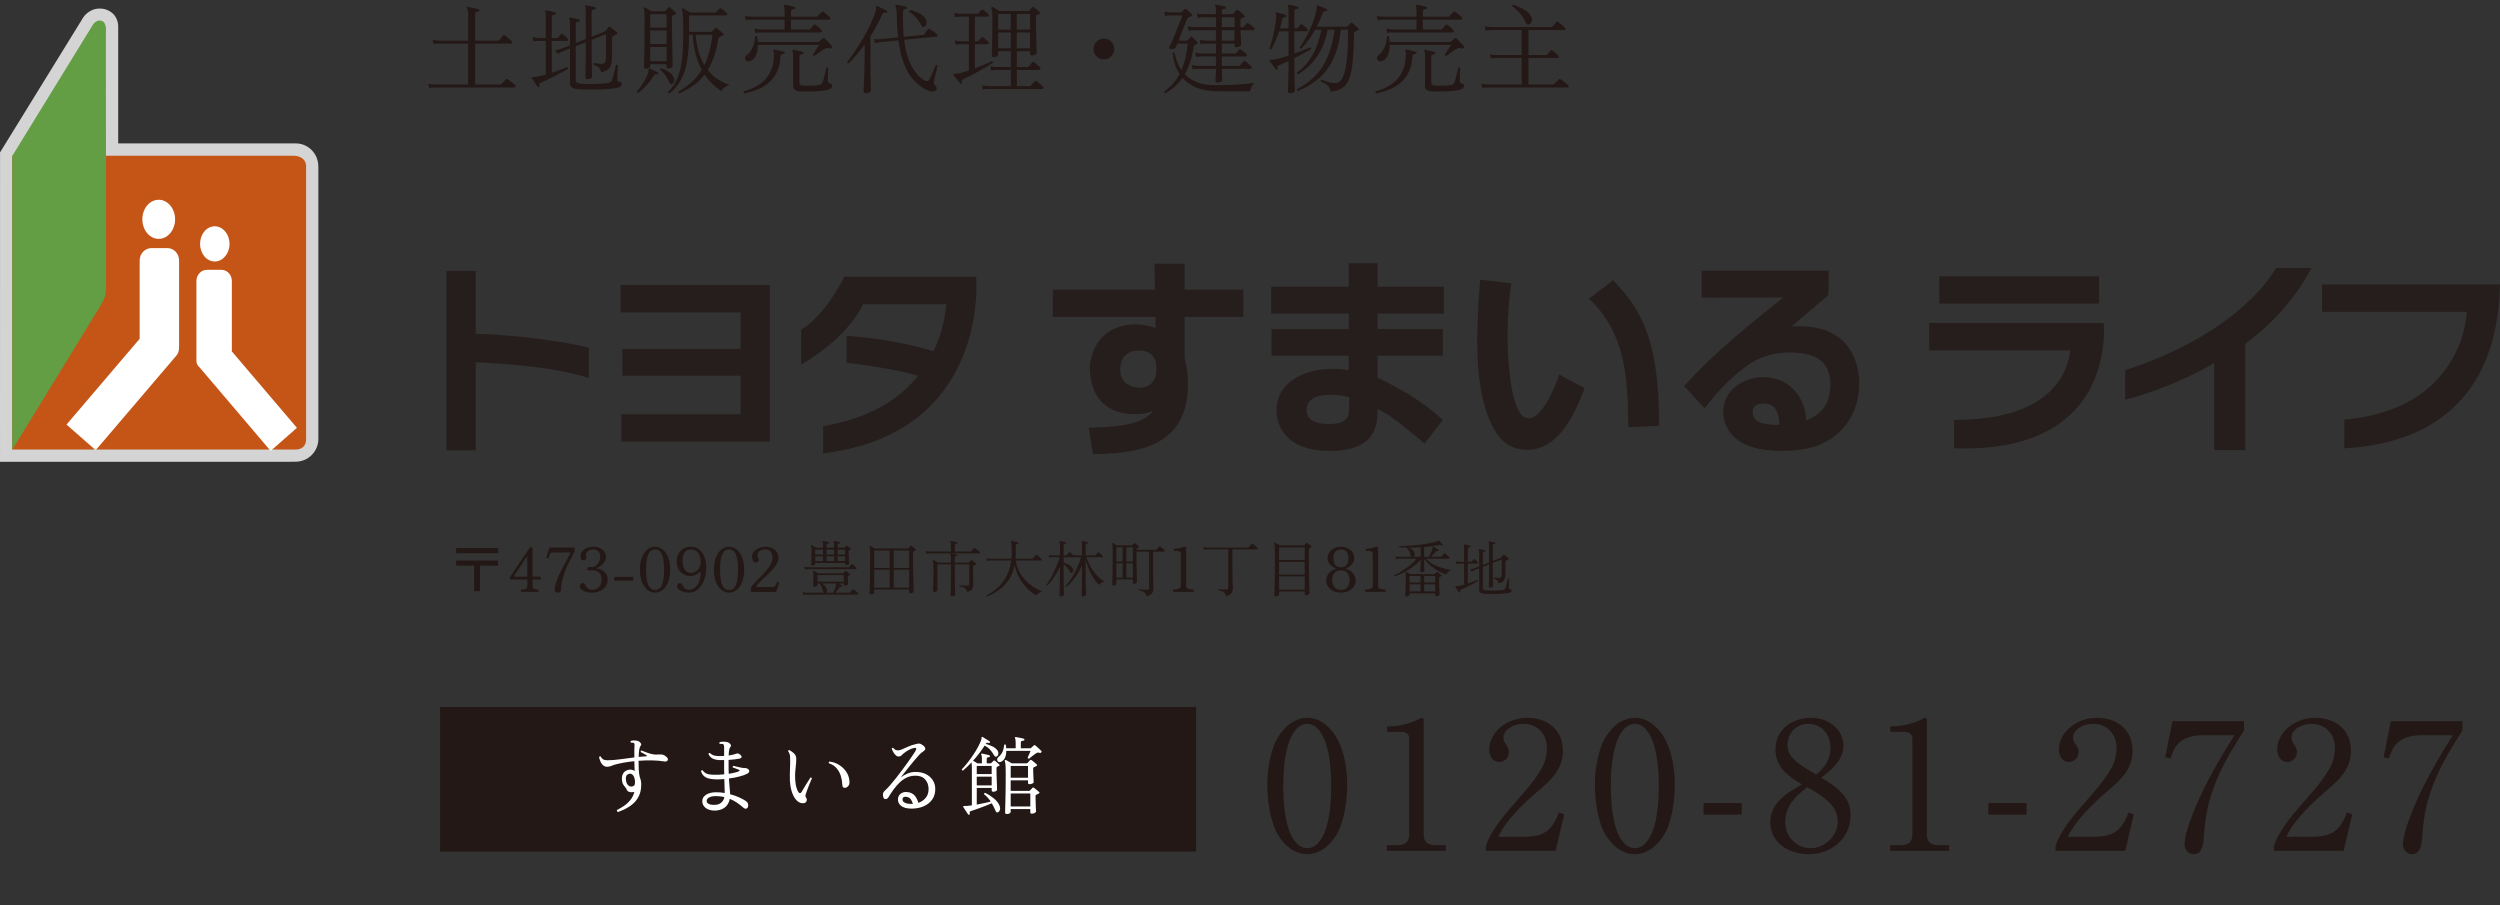 <?xml version="1.0" encoding="UTF-8"?><svg id="_レイヤー_2" xmlns="http://www.w3.org/2000/svg" width="408.311" height="147.837" viewBox="0 0 408.311 147.837"><rect x="0" y="0" width="408.311" height="147.837" fill="#333333" stroke="none"/><defs><style>.cls-1{fill:#d4d4d4;}.cls-2{fill:#251e1c;}.cls-3{fill:#c45517;}.cls-4{fill:#639e44;}.cls-5{fill:#231815;}.cls-6{fill:#fff;}</style></defs><g id="_レイヤー_11"><rect class="cls-5" x="71.873" y="115.481" width="123.483" height="23.607"/><path class="cls-6" d="M100.937,132.626c-.074-.027-.129-.074-.16-.139-.033-.066-.035-.131-.008-.197.373-.186.752-.408,1.135-.664.382-.256.728-.572,1.035-.945.309-.373.532-.82.672-1.344-.027.01-.054.016-.076.021-.023.004-.049.006-.078.006-.252.047-.476.041-.672-.02-.195-.061-.331-.176-.405-.344-.084-.188-.175-.336-.273-.447-.098-.113-.191-.232-.28-.357-.088-.127-.156-.291-.203-.498-.102-.531-.062-.971.119-1.314.183-.346.488-.566.918-.658.345-.076.676-.01.994.195-.01-.299-.02-.58-.029-.848-.009-.266-.014-.486-.014-.664v-.084c-1.018.094-1.992.256-2.926.49-.271.064-.531.15-.783.258s-.49.162-.715.162c-.279,0-.511-.082-.693-.246-.182-.162-.324-.365-.426-.607-.104-.244-.178-.482-.225-.715.064-.131.158-.164.279-.098.066.178.185.322.357.434s.418.168.735.168c.616,0,1.31-.053,2.079-.16s1.542-.209,2.316-.303c-.01-.504-.012-.895-.007-1.176.005-.279.012-.508.021-.686.02-.148.02-.262,0-.336-.018-.074-.061-.131-.125-.168-.047-.027-.119-.045-.217-.049-.099-.004-.176-.002-.231.008-.093-.094-.099-.191-.015-.295.159-.047.342-.07.547-.07s.383.023.531.07c.131.027.252.09.364.182.112.094.188.193.231.301.041.107.016.213-.077.316-.103.131-.178.338-.224.623-.047.283-.08.684-.099,1.195.215-.018.427-.037.638-.055.209-.02.412-.033.608-.043.065,0,.101-.02.104-.062.006-.041-.025-.082-.09-.119-.113-.074-.27-.166-.47-.273s-.353-.188-.455-.244c-.028-.141.019-.225.14-.252.141.057.365.145.672.266.309.121.607.219.896.295.215.047.396.078.547.098.148.018.382.014.699-.014.271-.02.502,0,.693.055.191.057.389.182.595.379.205.205.257.385.153.539-.102.154-.275.213-.518.174-.598-.102-1.26-.16-1.988-.174-.728-.014-1.475.006-2.239.062v.127c0,.559.009.996.028,1.309.018.312.043.559.076.742.033.182.068.355.105.523.074.178.131.365.168.561.037.197.056.402.056.617,0,.719-.121,1.332-.364,1.84-.242.51-.557.934-.944,1.273-.388.342-.801.621-1.239.842-.439.219-.854.398-1.246.537ZM103.219,128.454c.243-.045.388-.141.435-.287.046-.145.064-.318.055-.523v-.127c-.064-.457-.184-.771-.356-.945-.173-.172-.353-.24-.539-.203-.308.066-.492.213-.553.441-.062.229-.059.502.007.82.074.297.201.52.378.664s.368.199.574.16Z"/><path class="cls-6" d="M117.023,132.374c-.43.037-.818,0-1.169-.111s-.63-.291-.84-.539c-.21-.246-.315-.543-.315-.889,0-.43.211-.777.631-1.043s.965-.398,1.637-.398c.486,0,.953.041,1.4.125-.01-.242-.019-.564-.027-.965-.01-.402-.023-.84-.043-1.316-.232.018-.459.035-.678.049-.221.014-.438.016-.652.006-.773-.018-1.346-.133-1.715-.342-.368-.211-.623-.543-.763-1.002.019-.055.052-.098.099-.125.047-.029.098-.033.154-.014.13.158.263.291.398.398.135.107.314.188.539.238.224.051.522.082.896.09.279.01.564.008.854-.006s.574-.035.854-.062c-.01-.225-.014-.453-.014-.688v-1.637c-.262.008-.514.008-.756,0-.457-.02-.831-.104-1.12-.252-.29-.15-.519-.396-.687-.742.028-.141.112-.191.252-.154.15.148.32.264.512.344.191.078.469.127.833.146.158.01.317.01.476,0s.322-.02.49-.029v-1.414c0-.27-.051-.438-.154-.504-.047-.027-.135-.043-.266-.049-.131-.004-.229-.002-.294.008-.094-.104-.094-.201,0-.295.149-.045.353-.068.608-.068s.46.023.609.068c.131.029.254.09.371.184.117.092.193.195.23.307.037.113.01.215-.084.309-.093.094-.16.256-.203.49-.041.232-.067.531-.076.896.522-.076.91-.164,1.162-.268.131-.055.254-.074.371-.055.116.018.244.094.385.223.14.123.203.244.189.365-.015.121-.143.205-.386.252-.14.037-.368.074-.687.111-.316.037-.667.07-1.049.098v.953c0,.242.002.473.006.693.006.219.012.426.021.623.401-.066.756-.139,1.064-.219.308-.078.522-.156.644-.23.047-.027.067-.062.063-.105-.006-.041-.031-.072-.078-.09-.055-.029-.153-.068-.293-.119-.141-.051-.28-.105-.42-.162-.141-.055-.248-.092-.322-.111-.02-.057-.02-.111,0-.168.019-.057.056-.088.111-.098.066.02.176.047.33.084.153.037.324.076.51.119.188.041.359.08.519.111.159.033.275.049.351.049.14-.008.246-.008.322,0,.074.01.172.053.293.127.158.084.243.203.252.357.01.152-.079.287-.266.398-.289.168-.712.326-1.268.477-.555.148-1.15.266-1.784.35.037.689.079,1.236.126,1.637.047.402.07.711.07.926.541.139,1.031.309,1.469.51.439.201.799.395,1.078.582.188.121.309.268.365.439.055.174.061.34.014.498-.047.178-.145.285-.295.322-.148.037-.303-.014-.461-.154-.318-.279-.658-.547-1.022-.799s-.766-.467-1.204-.643c-.103.541-.334.977-.693,1.309-.359.33-.852.529-1.477.594ZM116.939,131.437c.373-.037.68-.17.917-.398s.39-.516.455-.861c-.206-.047-.423-.084-.651-.111-.229-.029-.464-.043-.707-.043-.504,0-.887.076-1.147.225-.262.148-.392.336-.392.561,0,.232.133.406.398.518s.642.148,1.127.111Z"/><path class="cls-6" d="M131.164,131.185c-.346.02-.675-.113-.987-.398-.313-.285-.574-.707-.784-1.268s-.338-1.246-.385-2.059c-.01-.326-.012-.641-.007-.943.005-.305.011-.605.021-.904.02-.336.03-.672.035-1.008s-.002-.682-.021-1.035c-.009-.197-.049-.373-.118-.533-.07-.158-.138-.27-.203-.336,0-.055.019-.104.056-.146.037-.041.084-.059.141-.049.279.141.533.32.763.539.229.219.353.482.371.791.009.215.005.424-.015.631-.019.205-.037.42-.056.643-.037.299-.069.629-.098.988s-.028.781,0,1.266c.037.543.106.977.21,1.303.103.326.21.564.322.715.186.242.363.219.531-.07.104-.188.245-.43.428-.729.182-.299.365-.596.553-.889.187-.295.331-.521.434-.68.131-.047.215-.01.252.111-.047.104-.117.266-.209.484-.094.219-.194.465-.302.734-.107.271-.208.535-.301.791-.094.258-.168.479-.224.666-.028.111-.033.199-.015.266.019.064.047.125.084.182.028.047.056.096.084.146.028.053.042.119.042.203.01.121-.025.246-.105.371-.078.127-.244.199-.496.217ZM138.051,128.665c-.149.01-.261-.012-.336-.062-.075-.053-.122-.189-.14-.414-.02-.494-.101-.977-.246-1.449-.145-.471-.373-.891-.686-1.26s-.73-.641-1.253-.818c-.065-.121-.042-.215.07-.279.616.064,1.176.266,1.68.602.505.336.903.758,1.197,1.266.294.51.427,1.059.399,1.646-.01.186-.082.355-.217.51-.137.154-.293.24-.47.26Z"/><path class="cls-6" d="M148.943,132.067c-.821.008-1.426-.152-1.812-.484-.388-.33-.539-.744-.455-1.238.056-.326.224-.582.504-.77.279-.188.621-.258,1.021-.211.477.047.856.223,1.142.525.284.303.501.717.651,1.24.466-.16.863-.43,1.189-.812s.485-.877.477-1.484c-.01-.625-.203-1.143-.582-1.555-.377-.41-.926-.605-1.645-.588-.504.01-.969.119-1.393.33-.426.209-.812.486-1.162.832s-.67.719-.959,1.121c-.289.4-.551.797-.784,1.189-.131.225-.287.34-.47.35-.182.01-.305-.064-.371-.225-.084-.213-.111-.422-.084-.623.029-.199.131-.375.309-.523.242-.225.52-.514.833-.869.312-.354.64-.748.979-1.182.342-.436.68-.879,1.016-1.33.336-.453.65-.885.945-1.295.293-.412.545-.773.756-1.086.21-.312.361-.543.455-.693.121-.205.165-.354.133-.447-.033-.094-.139-.121-.314-.084-.533.102-1.088.383-1.666.84-.16.121-.293.242-.4.363s-.281.188-.524.197c-.159,0-.315-.078-.469-.232-.154-.154-.285-.33-.392-.531-.107-.201-.186-.361-.231-.482.037-.141.121-.191.252-.154.13.148.252.254.364.314.111.061.271.086.476.078.159,0,.378-.064.658-.189.28-.127.6-.27.959-.428.358-.158.735-.285,1.127-.377.289-.076.497-.113.623-.113s.264.047.413.141c.756.447.812.854.168,1.219-.131.074-.32.242-.566.504-.248.26-.517.566-.806.916-.29.35-.581.707-.875,1.07-.294.365-.558.699-.791,1.002s-.411.529-.532.68c.317-.244.68-.451,1.085-.623.406-.174.819-.264,1.239-.273.69-.01,1.281.107,1.771.35.489.242.867.572,1.133.986.267.416.404.881.414,1.395.009.689-.154,1.275-.49,1.756s-.791.85-1.365,1.105c-.574.258-1.225.391-1.953.4ZM148.971,131.298h.126c-.084-.299-.196-.547-.336-.742-.141-.197-.341-.328-.602-.393-.178-.047-.336-.049-.477-.008-.141.043-.229.143-.266.301-.028.113-.01.236.056.371.065.137.217.25.455.344.237.094.585.135,1.043.127Z"/><path class="cls-6" d="M158.31,133.048c-.084.045-.15.031-.197-.043s-.123-.189-.23-.344c-.107-.152-.213-.312-.314-.475-.104-.164-.183-.287-.238-.371-.037-.066-.042-.113-.014-.141.027-.037.14-.051.336-.041h.182c.064,0,.14-.006.225-.016.092-.008.197-.02.314-.035.116-.014.235-.029.357-.049v-5.641c0-.355-.003-.641-.008-.855-.004-.213-.021-.387-.049-.518-.225.234-.453.465-.686.693-.234.229-.467.441-.7.637-.065,0-.117-.021-.154-.062-.037-.043-.052-.092-.042-.146.317-.328.637-.695.959-1.107.322-.41.627-.832.917-1.266.289-.436.542-.852.756-1.254.215-.4.378-.75.49-1.049.075-.207.107-.352.099-.436-.01-.084.009-.139.055-.168.047-.027.094-.023.141.014.084.057.198.129.344.219.145.088.291.176.44.266.149.088.261.16.336.217.065.037.079.104.042.195-.047.076-.111.104-.196.084-.121-.047-.214-.061-.28-.041-.064.018-.135.078-.209.182.41.111.781.25,1.112.412.331.164.586.363.763.596.15.178.215.367.196.566-.019.201-.093.354-.224.455-.196.141-.373.057-.532-.252-.149-.279-.343-.553-.581-.818s-.539-.498-.902-.693c-.252.402-.539.814-.861,1.238-.322.426-.665.838-1.029,1.24.103.064.225.137.364.217s.257.152.35.217h.728v-.756c0-.326-.032-.547-.098-.658-.037-.057-.037-.107,0-.154.02-.037.065-.047.141-.027.148.027.34.068.574.119.232.051.429.1.588.146.074.027.111.084.111.168-.01.084-.061.135-.154.154-.102.01-.191.027-.266.057-.074.027-.111.111-.111.252v.699h.602c.057,0,.107-.023.154-.07s.104-.105.175-.174c.069-.07.124-.125.161-.162.084-.084.177-.084.279,0,.084.066.203.166.357.301.154.137.268.24.343.316.028.018.04.049.035.09-.005.043-.03.078-.077.105-.047.02-.096.039-.146.062-.052.023-.109.055-.176.092-.037.018-.064.041-.084.07-.019.027-.027.088-.027.182,0,.299.004.639.014,1.021s.021.756.035,1.121c.014.363.025.672.035.924.009.252.014.396.014.434,0,.074-.061.146-.182.217s-.266.105-.434.105c-.178,0-.267-.07-.267-.211v-.406h-2.437v2.717c.402-.074.806-.156,1.211-.246.406-.088.764-.17,1.072-.244-.141-.215-.302-.424-.484-.631-.182-.205-.385-.396-.608-.572,0-.15.061-.225.183-.225.513.252.988.557,1.428.916.438.359.742.744.91,1.156.111.27.137.502.076.693-.061.189-.146.318-.259.385-.084.047-.165.062-.245.049-.079-.014-.156-.109-.23-.287-.075-.188-.161-.383-.26-.588-.098-.205-.212-.41-.342-.617-.29.123-.643.264-1.058.428s-.831.32-1.246.469-.772.271-1.071.363c-.121.039-.195.082-.224.135-.028.051-.023.137.015.258.018.094-.01.158-.084.197ZM159.527,126.425h2.437v-1.33h-2.437v1.33ZM159.527,128.272h2.437v-1.428h-2.437v1.428ZM163.349,124.466c-.148.027-.271-.006-.363-.1-.094-.092-.136-.211-.127-.355.01-.145.089-.279.238-.4.271-.215.48-.484.631-.811.148-.328.237-.705.266-1.135.047-.047.096-.072.146-.076.051-.006.096.012.133.049.02.092.033.188.043.287.009.098.018.193.027.285h1.54v-.992c0-.336-.037-.557-.112-.658-.027-.047-.027-.1,0-.154.047-.029.094-.037.141-.029.168.029.387.068.658.119.27.053.48.102.629.148.094.027.131.084.113.168,0,.055-.015.094-.043.111-.027.02-.061.033-.098.043-.104.008-.203.027-.301.055-.098.029-.147.117-.147.266v.924h1.513c.037,0,.066-.006.09-.02s.045-.025.063-.035l.448-.406c.094-.084.182-.084.266,0,.074.057.173.141.295.252.121.111.244.227.371.344.125.115.221.207.286.271.084.084.084.174,0,.268-.065.092-.168.115-.308.068-.121-.045-.229-.055-.322-.027s-.195.084-.309.168c-.102.074-.226.168-.37.279-.146.113-.28.219-.406.316s-.212.17-.259.217c-.141.018-.22-.037-.238-.168.028-.066.072-.166.133-.301.061-.137.124-.277.189-.428.064-.148.116-.275.154-.377h-3.963c-.009.531-.104.951-.287,1.26-.182.307-.422.498-.721.574ZM164.427,132.948c-.178,0-.266-.074-.266-.223,0-.029.002-.184.007-.463s.015-.648.028-1.105.025-.967.035-1.525c.009-.561.016-1.135.021-1.723s.007-1.152.007-1.693c0-.459-.007-.811-.021-1.059-.014-.246-.032-.436-.055-.566-.023-.131-.05-.232-.078-.309-.019-.055-.009-.102.028-.139s.089-.043.154-.014c.065.027.158.076.28.146.121.07.246.143.377.217s.234.135.309.182h2.365c.085,0,.15-.023.197-.07.064-.055.135-.125.209-.209.075-.084.141-.16.196-.225.084-.084.183-.084.294,0,.047.037.124.098.231.182.106.084.214.174.321.266.107.094.189.168.246.225.121.104.102.195-.057.279-.065.039-.131.07-.195.1-.066.027-.137.061-.211.098-.037.018-.064.041-.084.07-.019.027-.027.088-.027.182,0,.158.004.354.014.588.01.232.019.465.027.693.01.229.02.426.029.594.008.168.014.268.014.295,0,.094-.075.172-.225.238-.148.064-.294.098-.434.098-.178,0-.266-.07-.266-.211v-.42h-2.828v1.723h3.01c.056,0,.107-.023.154-.07.064-.074.131-.145.195-.209.065-.066.121-.127.168-.184.047-.055.092-.086.133-.09.043-.006.096.016.162.062.084.066.217.168.398.309.182.139.319.256.413.35.121.104.103.191-.056.266-.075.037-.143.072-.203.105s-.129.068-.203.105c-.037.018-.066.041-.084.07-.02.027-.028.088-.028.182,0,.643.015,1.197.042,1.658.027.463.042.727.042.791,0,.094-.067.18-.203.26-.136.078-.292.119-.469.119-.084,0-.149-.014-.196-.043-.047-.027-.07-.088-.07-.182v-.531h-3.205v.475c0,.066-.055.139-.162.217-.107.08-.268.119-.482.119ZM165.072,127.026h2.828v-1.932h-2.828v1.932ZM165.072,131.718h3.205v-2.129h-3.205v2.129Z"/><path class="cls-5" d="M218.984,134.873c-.377,1.073-1.015,2.06-1.798,2.9-.929,1.016-2.292,1.74-3.684,1.74-2.06,0-3.742-1.45-4.758-3.133-1.305-2.117-1.77-5.801-1.77-8.267,0-2.117.349-4.235,1.045-6.236.377-1.073,1.015-2.06,1.798-2.9.929-1.016,2.292-1.741,3.685-1.741,2.059,0,3.654,1.393,4.698,3.075,1.363,2.233,1.828,5.25,1.828,7.86,0,2.263-.319,4.555-1.045,6.701ZM211.124,119.905c-1.306,2.204-1.537,5.917-1.537,8.47,0,2.524.231,6.324,1.537,8.499.551.87,1.276,1.653,2.379,1.653s1.827-.754,2.349-1.624c1.335-2.204,1.566-5.976,1.566-8.528,0-2.494-.231-6.294-1.537-8.44-.521-.899-1.247-1.712-2.378-1.712-1.103,0-1.828.783-2.379,1.683Z"/><path class="cls-5" d="M228.117,138.035c1.276,0,2.031-.406,2.031-1.77v-15.693c0-.812-.696-1.044-1.393-1.044h-2.204v-.899h.521c1.306,0,3.597-.551,4.729-1.218.145-.088.261-.175.435-.175.232,0,.29.175.29.406v18.623c0,1.363.755,1.77,2.031,1.77h1.595v.928h-9.63v-.928h1.595Z"/><path class="cls-5" d="M242.674,138.963v-.783c.754-2.32,2.669-4.67,4.264-6.497,1.77-2.06,4.206-4.584,5.251-7.049.29-.696.464-1.683.464-2.437,0-2.292-1.509-3.975-3.858-3.975-1.653,0-3.248.957-3.248,2.263,0,.319.115.639.29.899.464.696.608.957.608,1.45,0,.841-.667,1.624-1.566,1.624-1.102,0-1.653-1.044-1.653-2.03,0-2.727,2.727-5.192,6.237-5.192,3.277,0,5.801,1.973,5.801,5.366,0,3.046-1.914,4.786-4.293,6.788-2.204,1.886-5.047,4.612-6.266,7.28h4.003c3.336,0,4.729-.841,5.889-3.974l.87.319-1.393,5.946h-11.399Z"/><path class="cls-5" d="M272.489,134.873c-.377,1.073-1.015,2.06-1.798,2.9-.929,1.016-2.292,1.74-3.684,1.74-2.06,0-3.742-1.45-4.758-3.133-1.305-2.117-1.77-5.801-1.77-8.267,0-2.117.349-4.235,1.045-6.236.377-1.073,1.015-2.06,1.798-2.9.929-1.016,2.292-1.741,3.685-1.741,2.059,0,3.654,1.393,4.698,3.075,1.363,2.233,1.828,5.25,1.828,7.86,0,2.263-.319,4.555-1.045,6.701ZM264.629,119.905c-1.306,2.204-1.537,5.917-1.537,8.47,0,2.524.231,6.324,1.537,8.499.551.87,1.276,1.653,2.379,1.653s1.827-.754,2.349-1.624c1.335-2.204,1.566-5.976,1.566-8.528,0-2.494-.231-6.294-1.537-8.44-.521-.899-1.247-1.712-2.378-1.712-1.103,0-1.828.783-2.379,1.683Z"/><path class="cls-5" d="M278.228,133.046v-1.886h6.236v1.886h-6.236Z"/><path class="cls-5" d="M302.243,133.133c0,3.828-3.161,6.381-6.845,6.381-3.104,0-6.266-1.77-6.266-5.221,0-3.22,2.697-4.758,5.163-6.179-2.205-1.276-4.322-2.872-4.322-5.686,0-3.277,2.727-5.192,5.802-5.192,3.19,0,5.308,2.176,5.308,4.583,0,2.263-1.972,3.945-3.626,5.192,2.408,1.479,4.786,2.959,4.786,6.121ZM291.569,134.206c0,2.378,1.74,4.321,4.177,4.321,2.32,0,4.409-2.03,4.409-4.38,0-2.001-1.393-3.626-4.989-5.569-1.886,1.45-3.597,3.075-3.597,5.628ZM298.966,122.139c0-2.088-1.393-3.916-3.597-3.916-1.973,0-3.423,1.479-3.423,3.452,0,.696.231,1.421.696,1.973,1.102,1.218,2.581,2.03,3.974,2.871,1.421-1.218,2.35-2.437,2.35-4.38Z"/><path class="cls-5" d="M310.302,138.035c1.276,0,2.031-.406,2.031-1.77v-15.693c0-.812-.696-1.044-1.393-1.044h-2.204v-.899h.521c1.306,0,3.597-.551,4.729-1.218.145-.088.261-.175.435-.175.232,0,.29.175.29.406v18.623c0,1.363.755,1.77,2.031,1.77h1.595v.928h-9.63v-.928h1.595Z"/><path class="cls-5" d="M324.744,133.046v-1.886h6.236v1.886h-6.236Z"/><path class="cls-5" d="M335.706,138.963v-.783c.754-2.32,2.669-4.67,4.264-6.497,1.77-2.06,4.206-4.584,5.251-7.049.29-.696.464-1.683.464-2.437,0-2.292-1.509-3.975-3.858-3.975-1.653,0-3.248.957-3.248,2.263,0,.319.115.639.29.899.464.696.608.957.608,1.45,0,.841-.667,1.624-1.566,1.624-1.102,0-1.653-1.044-1.653-2.03,0-2.727,2.727-5.192,6.237-5.192,3.277,0,5.801,1.973,5.801,5.366,0,3.046-1.914,4.786-4.293,6.788-2.204,1.886-5.047,4.612-6.266,7.28h4.003c3.336,0,4.729-.841,5.889-3.974l.87.319-1.393,5.946h-11.399Z"/><path class="cls-5" d="M366.507,119.325c-1.624,2.523-3.104,4.873-4.293,7.658-1.508,3.48-2.06,6.178-2.291,9.949-.087,1.044-.29,2.581-1.653,2.581-.87,0-1.479-.754-1.479-1.595,0-1.77,1.247-4.786,1.943-6.469,1.711-3.945,3.887-7.716,6.207-11.371h-4.96c-1.566,0-3.277.262-4.351,1.509-.58.667-.842,1.45-1.132,2.291l-.87-.203,1.189-5.888h11.689v1.537Z"/><path class="cls-5" d="M371.376,138.963v-.783c.754-2.32,2.669-4.67,4.264-6.497,1.77-2.06,4.206-4.584,5.251-7.049.29-.696.464-1.683.464-2.437,0-2.292-1.509-3.975-3.858-3.975-1.653,0-3.248.957-3.248,2.263,0,.319.115.639.29.899.464.696.608.957.608,1.45,0,.841-.667,1.624-1.566,1.624-1.102,0-1.653-1.044-1.653-2.03,0-2.727,2.727-5.192,6.237-5.192,3.277,0,5.801,1.973,5.801,5.366,0,3.046-1.914,4.786-4.293,6.788-2.204,1.886-5.047,4.612-6.266,7.28h4.003c3.336,0,4.729-.841,5.889-3.974l.87.319-1.393,5.946h-11.399Z"/><path class="cls-5" d="M402.176,119.325c-1.624,2.523-3.104,4.873-4.293,7.658-1.508,3.48-2.06,6.178-2.291,9.949-.087,1.044-.29,2.581-1.653,2.581-.87,0-1.479-.754-1.479-1.595,0-1.77,1.247-4.786,1.943-6.469,1.711-3.945,3.887-7.716,6.207-11.371h-4.96c-1.566,0-3.277.262-4.351,1.509-.58.667-.842,1.45-1.132,2.291l-.87-.203,1.189-5.888h11.689v1.537Z"/><path class="cls-5" d="M70.066,14.368l-.128-.688c.267.064.592.107.977.128h5.552v-6.688h-4.8c-.353.011-.635.037-.849.08l-.144-.704c.267.075.597.123.992.144h4.8v-3.951c0-.363-.019-.653-.057-.872-.037-.219-.088-.382-.151-.488-.054-.054-.054-.106,0-.16.032-.042.085-.059.16-.048.117.021.29.056.52.104.229.049.461.1.696.152.234.054.41.096.527.128.107.032.149.096.129.192-.011.096-.07.154-.177.176-.106.011-.219.032-.336.064-.117.031-.176.128-.176.287v4.416h3.76c.097,0,.177-.037.24-.111.054-.075.149-.197.288-.368s.229-.288.271-.353c.086-.106.192-.117.32-.031.085.053.197.144.336.271s.277.254.416.376c.139.123.24.216.305.28.096.075.133.163.111.264-.021.102-.08.152-.176.152h-5.872v6.688h4.096c.075,0,.128-.021.16-.063.032-.032.106-.106.225-.224.117-.118.231-.235.344-.353s.179-.187.2-.208c.085-.074.181-.08.288-.016.053.032.17.117.352.256s.36.274.536.408c.176.133.285.221.328.264.085.075.117.163.096.264-.021.102-.075.152-.16.152h-13.136c-.363.011-.65.037-.864.08Z"/><path class="cls-5" d="M88.035,14.208c-.107.064-.188.054-.24-.032-.043-.074-.126-.202-.248-.384-.123-.182-.248-.368-.376-.56-.128-.192-.229-.336-.304-.433-.054-.063-.054-.122,0-.176.021-.032.096-.048.224-.048h.264c.102,0,.232-.016.393-.048.213-.043.437-.094.672-.152.234-.059.475-.125.72-.2v-5.487h-1.168c-.362.011-.65.037-.864.08l-.128-.688c.267.064.592.106.977.128h1.184v-3.552c0-.395-.037-.646-.112-.752-.031-.054-.031-.112,0-.176.043-.043.097-.054.16-.032.117.011.27.037.456.08.187.042.373.088.561.136.187.048.338.088.456.12.106.032.148.096.128.191,0,.097-.06.155-.177.177-.106.011-.216.031-.327.063-.112.032-.168.134-.168.305v3.439h.848c.074,0,.128-.026.16-.08.063-.063.151-.157.264-.28.112-.122.189-.205.232-.248.096-.106.197-.111.304-.016.106.075.234.185.384.328s.272.264.368.36c.096.085.131.176.104.271-.026.096-.088.145-.184.145h-2.479v5.199c.49-.159.957-.322,1.399-.487.442-.166.809-.312,1.096-.44.149.043.197.139.145.288-.224.139-.522.31-.896.512-.373.203-.775.416-1.208.641-.432.224-.858.438-1.279.64-.422.203-.798.374-1.128.512-.107.043-.168.094-.185.152-.016.059-.003.152.04.28.043.096.021.17-.063.224ZM94.131,14.528c-.693-.075-1.04-.379-1.04-.912v-5.696l-1.248.496c-.331.139-.587.267-.768.384l-.368-.592c.267-.042.586-.122.96-.24l1.424-.576v-3.567c0-.192-.011-.35-.032-.472-.021-.123-.048-.211-.08-.265-.054-.063-.054-.122,0-.176.021-.032.075-.048.16-.048.202.032.445.08.729.144.282.064.524.123.728.176.106.012.149.075.128.192-.011.106-.069.16-.176.16-.106.011-.219.035-.336.072s-.176.136-.176.296v3.12l1.632-.656V1.824c0-.256-.008-.433-.024-.528-.016-.096-.045-.17-.088-.224-.032-.054-.032-.112,0-.176.043-.043.096-.054.16-.032.192.032.435.077.728.136.294.059.542.115.744.168.086.032.128.096.128.192-.011.096-.069.154-.176.176-.117.011-.231.032-.344.063-.112.032-.168.129-.168.288v4.112l2.112-.848c.074-.032.133-.069.176-.112.074-.096.149-.197.224-.304s.149-.203.224-.288c.075-.106.177-.123.305-.048.063.042.17.125.319.248.149.122.299.242.448.359.149.118.256.203.32.256.128.118.112.225-.048.32-.086.043-.179.094-.28.152s-.189.109-.264.151c-.075.043-.128.083-.16.12-.032.038-.048.115-.048.232v2.912c0,.64-.064,1.139-.192,1.496s-.322.621-.584.792c-.262.17-.595.293-1,.367-.085-.352-.219-.615-.4-.792-.181-.176-.458-.312-.832-.407-.031-.064-.037-.128-.016-.192.021-.063.059-.106.112-.128.149.021.341.051.576.088.234.038.453.056.655.056.277,0,.465-.096.561-.287.096-.192.144-.55.144-1.072v-3.488c-.043.011-.288.106-.735.288-.448.182-.987.395-1.616.64v2.017c0,.362.005.763.016,1.2s.019.861.024,1.271c.005.411.013.76.023,1.048s.017.459.017.513c0,.085-.083.17-.248.256-.166.085-.339.128-.521.128-.224,0-.336-.097-.336-.288,0-.043.003-.211.008-.504.006-.294.014-.653.024-1.08s.019-.869.024-1.328c.005-.459.008-.869.008-1.232v-1.615l-1.632.64v5.568c0,.31.202.485.607.527.214.032.536.057.968.072.433.016.898.021,1.4.016.501-.005.974-.023,1.416-.056s.781-.08,1.016-.144c.149-.043.265-.106.345-.192.08-.085.141-.192.184-.32.043-.117.096-.29.16-.52.063-.229.128-.473.192-.729.063-.256.119-.49.168-.704.048-.213.082-.356.104-.432.139-.096.245-.08.32.048,0,.064-.006.211-.017.44s-.021.479-.031.752c-.011.271-.02.52-.024.744-.006.224-.008.362-.008.416,0,.159.069.256.208.288.149.042.274.093.376.151s.151.146.151.265c0,.139-.056.261-.168.367-.111.106-.327.197-.647.272-.277.053-.64.099-1.088.136s-.934.066-1.456.088-1.046.032-1.568.032-1.003-.008-1.439-.024c-.438-.016-.795-.039-1.072-.071Z"/><path class="cls-5" d="M104.226,15.168c-.064,0-.117-.023-.16-.072-.043-.048-.063-.099-.063-.151.266-.288.524-.616.775-.984s.472-.733.664-1.096.325-.678.4-.944c.042-.128.066-.234.071-.32.006-.085.009-.154.009-.208,0-.106.016-.17.048-.191.042-.032.096-.032.16,0,.159.063.376.16.647.288.272.128.488.234.648.319.085.054.117.129.096.225-.032.106-.102.149-.208.128-.149-.021-.254-.019-.312.008-.06.027-.131.099-.217.216-.352.555-.757,1.08-1.216,1.576s-.906.898-1.344,1.208ZM105.49,11.216c-.202,0-.304-.09-.304-.271,0-.043.005-.265.016-.664.011-.4.021-.941.032-1.624s.021-1.467.032-2.353c.011-.885.016-1.84.016-2.863,0-.533-.005-.934-.016-1.2s-.027-.459-.048-.576c-.021-.117-.048-.208-.08-.272-.043-.053-.038-.106.016-.159.054-.054.112-.059.176-.017.128.075.307.176.536.305.229.128.408.234.536.319h2.112c.074,0,.133-.021.176-.063.074-.086.154-.177.24-.272.085-.096.165-.181.24-.256.085-.096.187-.102.304-.016.106.085.25.213.432.384s.325.304.433.399c.117.14.101.24-.049.305l-.416.208c-.085.043-.128.122-.128.24,0,.928.006,1.853.017,2.775s.026,1.769.048,2.536.037,1.397.048,1.888c.011.491.016.769.016.832,0,.086-.071.168-.216.248-.144.08-.312.12-.504.12-.191,0-.288-.08-.288-.24v-.447h-2.672v.367c0,.097-.074.182-.224.257-.149.074-.31.111-.48.111ZM106.194,4.512h2.672v-2.191h-2.672v2.191ZM106.194,7.2h2.672v-2.208h-2.672v2.208ZM106.194,10h2.672v-2.32h-2.672v2.32ZM109.73,13.744c-.096.032-.182.019-.256-.04-.075-.059-.155-.184-.24-.376-.16-.373-.354-.729-.584-1.064s-.499-.621-.808-.855c-.021-.16.042-.251.191-.272.405.149.795.345,1.168.584.374.24.641.531.801.872.148.288.176.542.079.761-.096.219-.213.349-.352.392ZM109.379,15.248c-.171,0-.257-.075-.257-.224.513-.523.929-1.088,1.248-1.696.32-.608.571-1.307.752-2.096.182-.79.307-1.721.376-2.792.069-1.072.104-2.339.104-3.801,0-.778-.011-1.37-.032-1.775s-.048-.701-.08-.888-.069-.328-.111-.425c-.043-.074-.032-.128.031-.16.054-.053.112-.058.177-.016.128.075.314.182.56.32s.442.251.592.336h4.048c.075,0,.134-.021.177-.064.053-.053.144-.149.271-.288.128-.138.213-.229.256-.271.054-.054.102-.077.145-.072.042.006.096.029.16.072.053.032.141.096.264.191.122.097.245.192.368.288.122.097.205.166.248.208.085.075.117.163.096.265s-.08.151-.176.151h-6.064v2.688h3.616c.096,0,.165-.032.208-.096l.48-.48c.096-.096.196-.091.304.016.128.107.296.248.504.425.208.176.365.312.472.407.139.139.123.246-.048.32-.085.043-.168.08-.248.112s-.146.063-.2.096c-.074.032-.139.069-.191.112-.054.043-.091.117-.112.224-.171,1.078-.4,2.035-.688,2.872-.288.838-.635,1.582-1.04,2.232.533.672,1.117,1.194,1.752,1.567.634.374,1.245.667,1.832.88-.299.086-.576.219-.832.4-.257.182-.443.379-.561.592-.438-.31-.894-.683-1.368-1.12-.475-.437-.92-.965-1.336-1.584-.544.715-1.16,1.315-1.848,1.801-.688.484-1.442.903-2.264,1.256-.064-.021-.11-.062-.137-.12s-.029-.115-.008-.168c.715-.405,1.397-.886,2.048-1.44s1.232-1.253,1.744-2.096c-.395-.715-.723-1.544-.983-2.488-.262-.943-.419-2.023-.473-3.24h-.624c0,1.568-.096,2.947-.288,4.137-.191,1.189-.515,2.227-.968,3.111-.453.886-1.085,1.659-1.896,2.32ZM115.042,10.64c.31-.64.576-1.367.801-2.184.224-.816.389-1.741.496-2.776h-2.721c.086,1.078.254,2.024.504,2.841.251.815.558,1.522.92,2.119Z"/><path class="cls-5" d="M121.554,15.248c-.064-.043-.102-.096-.112-.16-.011-.063,0-.117.032-.16.896-.256,1.707-.61,2.432-1.063.726-.453,1.312-1.066,1.761-1.84.447-.773.698-1.769.752-2.984.01-.182.002-.336-.024-.464s-.056-.219-.088-.272c-.054-.063-.054-.122,0-.176.021-.042.074-.053.16-.032.106.011.261.04.464.088.202.049.408.097.616.145s.37.088.488.12c.106.011.148.074.128.191-.011.107-.07.16-.177.16-.106.011-.213.032-.319.064-.107.032-.166.106-.177.224-.042,1.014-.231,1.88-.567,2.601-.336.72-.779,1.317-1.328,1.792-.55.475-1.171.853-1.864,1.136-.693.282-1.419.493-2.176.632ZM123.346,5.376l-.128-.704c.267.075.592.123.976.145h3.952v-1.601h-5.488c-.352.011-.635.038-.848.08l-.128-.688c.267.063.592.106.976.128h5.488v-1.008c0-.395-.037-.646-.111-.752-.043-.064-.043-.123,0-.177.053-.031.106-.042.159-.031.117.021.274.053.473.096.197.043.396.088.6.136.202.048.362.088.48.12.085.032.128.096.128.192-.011.096-.07.154-.177.176-.117.011-.231.032-.344.063-.112.032-.168.134-.168.305v.88h4.145c.063,0,.117-.021.159-.064.032-.032.102-.101.208-.208.106-.106.214-.216.32-.328.106-.111.176-.178.208-.199.096-.097.192-.102.288-.017.054.043.149.126.288.248.139.123.282.248.432.376s.245.214.288.256c.097.097.131.189.104.28-.027.091-.083.136-.168.136h-6.272v1.601h2.96c.064,0,.123-.026.176-.08.032-.032.091-.099.177-.2.085-.102.17-.2.256-.296.085-.096.144-.16.176-.192.074-.074.171-.08.288-.016.063.043.157.123.28.24.122.117.248.231.376.344s.213.194.256.248c.096.096.13.191.104.288-.026.096-.093.144-.199.144h-9.841c-.352.011-.635.038-.848.08ZM122.371,10c-.214.032-.382-.005-.505-.112-.122-.106-.181-.245-.176-.416.006-.17.094-.325.265-.464.405-.319.725-.733.96-1.239.234-.507.367-1.107.399-1.801.106-.117.219-.128.336-.031.032.159.057.314.072.464s.029.299.04.447h9.856c.063,0,.122-.026.176-.079.053-.043.149-.12.288-.232.138-.112.245-.2.319-.264.117-.075.225-.064.32.031.085.075.202.189.352.345.149.154.299.314.448.479.149.166.262.296.336.393.097.106.102.202.017.287-.086.118-.208.15-.368.097-.171-.054-.312-.075-.424-.064-.112.011-.259.069-.44.176-.128.075-.304.19-.528.345-.224.154-.439.304-.647.447-.208.145-.354.248-.44.312-.171,0-.256-.074-.256-.224.074-.097.179-.248.312-.456.133-.208.269-.422.407-.641.139-.218.235-.376.288-.472h-10c0,.747-.125,1.36-.376,1.84-.25.48-.595.758-1.031.832ZM130.579,14.928c-.363-.031-.627-.117-.792-.256-.166-.139-.248-.357-.248-.656v-4.928c0-.373-.038-.624-.112-.752-.043-.063-.043-.117,0-.16.032-.042.085-.059.16-.048.117.021.271.056.464.104.191.048.389.093.592.136.202.043.362.08.48.112.085.031.128.102.128.208-.011.106-.069.159-.177.159-.117.011-.231.035-.344.072-.111.038-.168.136-.168.296v4.24c0,.182.046.307.136.376.091.069.227.115.408.136.128.011.312.02.552.024.24.006.502.006.784,0,.283-.005.55-.019.8-.04.251-.021.451-.048.601-.08.149-.043.256-.096.32-.16.063-.063.128-.165.191-.304.054-.106.109-.272.168-.496s.117-.464.176-.72.112-.491.16-.704c.048-.214.077-.357.088-.433.054-.042.112-.056.177-.04.063.017.111.051.144.104,0,.063-.003.2-.008.408-.006.208-.014.435-.024.68s-.019.464-.023.656c-.006.191-.008.314-.008.368,0,.17.063.277.191.319.149.054.274.112.376.177.102.063.152.17.152.319,0,.128-.057.248-.168.36-.112.112-.328.21-.648.296-.256.064-.584.114-.983.152-.4.037-.824.063-1.272.08-.448.016-.875.023-1.28.023s-.735-.011-.991-.032Z"/><path class="cls-5" d="M141.378,15.232c-.224,0-.336-.091-.336-.272,0-.054.009-.271.024-.656.016-.384.037-.861.064-1.432.026-.57.048-1.168.063-1.792s.024-1.202.024-1.736v-2.048c-.427.576-.862,1.123-1.305,1.641-.442.517-.883.994-1.319,1.432-.16,0-.24-.074-.24-.224.416-.534.855-1.146,1.32-1.841.464-.693.92-1.424,1.367-2.191.448-.769.849-1.53,1.2-2.288.353-.758.613-1.467.784-2.128.032-.117.051-.216.056-.296.006-.08.009-.146.009-.2,0-.117.016-.187.048-.208.042-.032.096-.032.16,0,.106.054.261.128.464.224.202.097.407.195.615.296.208.102.36.179.456.232.097.043.123.117.08.224-.042.107-.111.145-.208.112-.171-.043-.296-.054-.376-.032s-.157.112-.231.272c-.267.607-.563,1.216-.889,1.824-.325.607-.675,1.199-1.048,1.775v3.44c0,.544.003,1.12.008,1.728.006.608.014,1.187.024,1.736s.019,1.008.024,1.376c.005.368.008.584.008.647,0,.086-.096.171-.288.257-.192.085-.379.128-.561.128ZM152.962,14.64c-.074.225-.317.323-.728.297-.411-.027-.861-.19-1.352-.488-.459-.288-.904-.635-1.337-1.04-.432-.405-.829-.909-1.191-1.512-.363-.603-.683-1.336-.96-2.2s-.496-1.898-.656-3.104l-2.992.288c-.341.054-.618.112-.832.176l-.208-.672c.277.032.608.038.992.017l2.977-.288c-.054-.533-.1-1.094-.137-1.681-.037-.586-.062-1.21-.071-1.871-.011-.459-.038-.813-.08-1.064-.043-.251-.091-.424-.145-.52v-.017c-.021-.063-.021-.117,0-.16.043-.042.097-.053.16-.031.117.011.277.037.48.079.202.043.405.089.607.137.203.048.362.088.48.12.106.011.149.074.128.191,0,.106-.054.16-.16.16-.117.011-.219.035-.304.072-.086.037-.134.136-.145.296-.021.789-.021,1.533,0,2.231.021.699.064,1.353.128,1.96l3.136-.319c.064,0,.123-.026.177-.08.031-.043.09-.123.176-.24.085-.117.171-.234.256-.352s.145-.197.176-.24c.075-.096.171-.117.288-.064.097.054.225.137.384.248.16.112.317.222.473.328.154.106.264.192.328.256.085.075.122.16.111.256-.011.097-.063.15-.16.16l-5.296.528c.235,1.856.653,3.317,1.257,4.384.602,1.067,1.314,1.824,2.136,2.272.277.16.506.128.688-.097.064-.096.149-.258.256-.487s.217-.478.328-.744c.112-.267.214-.51.305-.729.09-.218.151-.365.184-.439.054-.032.112-.037.176-.017.064.021.106.06.128.112-.011.075-.048.235-.111.48-.064.245-.131.522-.2.832s-.134.586-.192.832c-.059.245-.094.405-.104.479-.011.106-.017.192-.017.256,0,.064.037.128.112.192.139.117.245.245.32.384.074.139.085.282.031.432ZM150.946,4.368c-.085.043-.165.051-.24.023-.074-.026-.154-.108-.239-.247-.502-.981-1.163-1.718-1.984-2.208-.032-.171.032-.272.192-.305.319.075.647.185.983.328.336.145.638.307.904.488s.464.379.592.592c.171.267.229.533.176.8-.053.267-.182.443-.384.528Z"/><path class="cls-5" d="M157.058,13.648c-.086.063-.16.053-.224-.032-.064-.085-.168-.211-.312-.376-.144-.165-.285-.336-.424-.512-.139-.177-.251-.317-.336-.425-.043-.063-.048-.117-.017-.159.054-.075.158-.109.312-.104.154.006.387-.024.696-.088.191-.054.416-.117.672-.192.256-.074.527-.154.815-.239v-4.305h-1.296c-.352.011-.635.038-.848.08l-.145-.688c.267.063.598.106.992.128h1.296V2.72h-1.407c-.353.011-.635.038-.849.08l-.128-.704c.267.075.592.123.977.145h2.815c.064,0,.123-.026.176-.08.054-.054.137-.145.248-.272.112-.128.189-.213.232-.256.053-.063.102-.093.144-.088.043.006.097.029.16.072.054.043.134.109.24.2s.216.184.328.279c.112.097.189.166.231.208.086.064.117.149.097.257-.021.106-.08.159-.176.159h-2.112v4.017h.416c.074,0,.133-.026.176-.08.054-.054.136-.142.248-.265.112-.122.189-.21.232-.264.085-.085.187-.085.304,0,.053.032.133.096.24.192.106.096.216.189.327.279.112.091.189.158.232.2.085.075.117.163.096.265s-.08.151-.176.151h-2.096v3.952c.555-.202,1.085-.41,1.592-.624.507-.213.898-.399,1.176-.56.16.021.219.117.176.288-.287.191-.637.41-1.048.655-.41.246-.843.494-1.296.744-.453.251-.901.488-1.344.712-.442.225-.84.416-1.192.576-.106.043-.173.094-.199.152-.027.059-.014.157.04.296.053.096.031.176-.064.24ZM160.514,14.624l-.128-.688c.267.063.592.106.976.128h3.729v-2.641h-2.353c-.352.011-.64.038-.863.08l-.129-.688c.267.063.593.106.977.128h2.368v-2.576h-2.064v.592c0,.075-.066.155-.2.24-.133.085-.317.128-.552.128-.191,0-.288-.08-.288-.24,0-.063.006-.27.017-.616.01-.346.021-.786.031-1.319s.021-1.115.032-1.744.017-1.259.017-1.888c0-.576-.014-1.046-.04-1.408-.027-.362-.072-.619-.137-.769-.021-.074-.011-.133.032-.176.054-.042.112-.048.176-.016.097.054.27.151.521.296.25.144.456.259.616.344h4.688c.074,0,.134-.021.176-.063l.448-.528c.096-.096.202-.096.32,0,.106.074.261.197.464.368.202.171.352.304.448.399.138.118.111.229-.08.336-.054.021-.115.049-.185.08-.069.032-.142.064-.216.097-.043.021-.074.048-.096.08-.021.031-.032.101-.032.208,0,.438.005.911.016,1.424.011.512.021,1.021.032,1.527.011.507.021.974.032,1.4s.021.776.032,1.048c.01.272.016.435.016.488,0,.106-.074.197-.224.271-.149.075-.336.112-.561.112-.191,0-.288-.08-.288-.24v-.432h-2.176v2.576h1.76c.064,0,.123-.026.177-.08.031-.032.09-.099.176-.2.085-.102.17-.2.256-.296.085-.096.144-.16.176-.192.075-.074.171-.08.288-.016.064.043.157.123.28.24.122.117.248.231.376.344s.219.194.271.248c.086.096.117.191.097.288-.021.096-.091.144-.208.144h-3.648v2.641h2.064c.074,0,.133-.021.176-.064l.72-.752c.086-.085.182-.085.288,0,.149.106.333.256.552.448.219.191.376.341.473.448.085.085.114.173.088.264-.027.091-.083.136-.168.136h-8.88c-.353.011-.641.037-.864.08ZM163.026,4.832h2.064v-2.56h-2.064v2.56ZM163.026,7.888h2.064v-2.575h-2.064v2.575ZM166.066,4.832h2.176v-2.56h-2.176v2.56ZM166.066,7.888h2.176v-2.575h-2.176v2.575Z"/><path class="cls-5" d="M180.291,9.696c-.47,0-.87-.165-1.2-.496-.331-.331-.496-.73-.496-1.2s.165-.869.496-1.2.73-.496,1.2-.496.869.166,1.2.496c.33.331.495.731.495,1.2s-.165.869-.495,1.2c-.331.331-.731.496-1.2.496Z"/><path class="cls-5" d="M190.339,15.248c-.075-.021-.128-.059-.16-.112-.032-.053-.038-.111-.017-.176.502-.373.96-.792,1.376-1.256s.79-1,1.12-1.608c-.33-.501-.587-1.045-.768-1.632-.182-.586-.31-1.189-.384-1.808.042-.054.096-.088.159-.104.064-.016.118-.002.16.04.117.544.267,1.059.448,1.544s.41.931.688,1.336c.256-.586.469-1.237.64-1.951.171-.715.293-1.515.368-2.4h-1.681c-.042.117-.082.224-.119.32-.038.096-.067.17-.089.224-.042.128-.136.222-.279.28-.145.059-.323.088-.536.088-.16,0-.256-.045-.288-.136s-.021-.195.032-.312c.096-.17.221-.429.376-.776.154-.346.319-.735.496-1.168.176-.432.349-.858.52-1.279.171-.422.32-.798.448-1.128.128-.331.213-.571.256-.721h-1.968c-.353.011-.635.043-.849.097l-.128-.704c.267.063.593.106.977.128h1.712c.063,0,.117-.021.16-.064l.224-.224c.096-.096.171-.176.224-.24.086-.096.187-.102.305-.016.106.085.258.222.456.408.197.187.338.322.424.407.139.139.117.251-.064.336-.106.043-.197.08-.271.112-.075.032-.149.064-.225.096-.053.032-.093.07-.119.112-.027.043-.062.106-.104.192-.043.106-.117.29-.224.552-.107.262-.227.562-.36.904-.134.341-.27.688-.408,1.04-.139.352-.267.683-.384.991h1.248c.106,0,.187-.026.24-.079l.479-.496c.086-.106.177-.112.272-.017.117.107.264.246.439.416.177.171.317.315.425.433.096.117.079.208-.049.271-.181.075-.319.139-.416.192-.074.031-.119.063-.136.096-.016.032-.029.091-.04.176-.128.939-.314,1.779-.56,2.521-.246.741-.539,1.405-.88,1.992.533.544,1.197.973,1.991,1.287.795.315,1.758.473,2.889.473,1.717,0,3.136-.046,4.256-.136,1.12-.091,1.866-.174,2.24-.248-.203.202-.366.439-.488.712-.123.271-.2.498-.232.68h-5.151c-1.43,0-2.622-.2-3.576-.6-.955-.4-1.726-.931-2.312-1.593-.395.565-.829,1.054-1.304,1.464-.475.411-.968.766-1.479,1.064ZM198.866,13.488c-.234,0-.352-.091-.352-.272,0-.074.005-.231.016-.472s.024-.501.04-.784c.017-.282.024-.52.024-.712h-2.96c-.353.011-.635.037-.849.08l-.128-.704c.267.064.592.106.977.128h2.96v-1.536h-2.4c-.352.011-.635.038-.848.08l-.128-.688c.267.063.592.106.976.128h2.4v-1.616h-1.664c-.353.011-.635.037-.849.08l-.128-.688c.267.064.593.107.977.128h1.664v-1.712h-3.616c-.352.011-.635.038-.848.08l-.145-.704c.277.064.608.107.992.128h3.616v-1.615h-2.128c-.353.011-.635.037-.849.08l-.128-.704c.267.063.592.106.977.128h2.128v-.592c0-.395-.038-.646-.112-.752-.043-.064-.043-.123,0-.177.032-.031.085-.042.16-.031.181.021.421.063.72.128.299.063.55.122.752.176.086.032.128.096.128.191-.011.097-.069.155-.176.177-.117.011-.231.031-.344.063s-.168.134-.168.304v.513h1.695c.086,0,.145-.021.177-.064.063-.085.141-.176.231-.271.091-.097.174-.192.248-.288.097-.106.203-.112.32-.017.128.086.301.219.52.4s.382.325.488.432c.054.043.077.097.072.16-.006.064-.051.112-.136.145-.086.042-.16.077-.225.104-.063.027-.139.062-.224.104-.054.021-.088.048-.104.08-.016.031-.023.102-.023.208v.56c0,.192.005.379.016.56h.353c.074,0,.133-.021.176-.063.053-.064.133-.157.24-.28.106-.122.181-.21.224-.264.074-.096.176-.102.304-.017.117.075.267.188.448.337s.325.267.432.352c.086.075.117.165.097.272-.021.106-.075.159-.16.159h-2.112c.021.576.045,1.086.072,1.528.026.442.04.712.04.808,0,.118-.086.222-.256.312-.171.091-.347.136-.528.136-.203,0-.304-.085-.304-.256v-.336h-2.08v1.616h2.16c.074,0,.133-.021.176-.064.053-.074.13-.17.231-.288.102-.117.174-.208.217-.271.096-.097.202-.097.319,0,.106.074.254.184.44.328.187.144.333.264.439.359.086.075.117.163.097.265-.021.102-.08.151-.177.151h-3.903v1.536h2.784c.074,0,.133-.021.176-.063.053-.064.154-.179.304-.345.149-.165.251-.279.304-.344.086-.085.182-.091.288-.016.106.074.262.205.464.392.203.187.357.334.465.44.085.096.117.191.096.288-.021.096-.091.144-.208.144h-4.672c.011.192.021.424.032.696.01.271.021.522.031.752s.017.381.017.456c0,.063-.083.136-.248.216-.166.08-.339.12-.521.12ZM199.554,4.432h2.08v-1.615h-2.08v1.615ZM199.554,6.64h2.08v-1.712h-2.08v1.712Z"/><path class="cls-5" d="M210.69,15.232c-.224,0-.336-.091-.336-.272,0-.043.003-.179.008-.408.006-.229.014-.515.024-.855.011-.342.021-.704.032-1.088.01-.385.019-.752.023-1.104.006-.352.008-.65.008-.896v-.656c-.298.139-.584.271-.855.4-.272.128-.51.234-.712.319-.139.054-.219.112-.24.176-.021.064-.006.166.048.305.032.096,0,.171-.096.224-.096.043-.171.026-.224-.048-.054-.074-.145-.2-.272-.376s-.259-.354-.392-.536c-.134-.182-.243-.325-.328-.432-.054-.075-.054-.134,0-.177.021-.031.101-.048.24-.048.074,0,.168-.002.279-.008.112-.005.243-.023.393-.056.33-.075.68-.165,1.048-.272.368-.106.738-.218,1.111-.336v-3.983h-1.535c-.171.544-.371,1.071-.601,1.584-.229.512-.461.965-.695,1.359-.16.054-.262.011-.305-.128.182-.469.347-1.005.496-1.607s.28-1.211.393-1.824c.111-.613.184-1.171.216-1.672.01-.149.008-.27-.008-.36-.017-.091-.035-.162-.057-.216-.021-.085-.021-.145,0-.176.021-.043.074-.054.16-.032.117.021.27.059.456.112.187.053.373.106.56.159.187.054.339.102.456.145.097.043.134.112.112.208-.011.106-.069.16-.176.16-.149,0-.262.019-.336.056-.075.037-.123.126-.145.264-.096.448-.219.944-.368,1.488h1.376V1.729c0-.395-.037-.646-.111-.752-.043-.064-.043-.123,0-.177.053-.031.106-.042.16-.031.117.021.267.053.447.096.182.043.365.085.553.128.187.043.338.08.456.112.106.031.148.096.128.191,0,.106-.054.16-.16.16-.118.011-.232.035-.344.072-.112.037-.168.136-.168.296v2.8h.336c.074,0,.133-.021.176-.063.053-.054.133-.145.24-.272.106-.128.181-.213.224-.256.053-.064.104-.094.152-.088.048.005.098.029.151.071.054.032.134.097.24.192s.216.189.328.28.189.157.231.2c.086.074.12.162.104.264s-.072.152-.168.152h-2.016v3.647c.501-.181.976-.362,1.424-.544.447-.182.832-.341,1.151-.479.054.021.097.062.128.119.032.06.038.12.017.185-.277.171-.664.387-1.16.647-.496.262-1.016.531-1.56.809v1.056c0,.214.002.488.008.824.005.336.01.696.016,1.08.005.384.011.752.016,1.104.006.353.011.648.017.889.005.239.008.386.008.439,0,.085-.085.165-.256.24-.171.074-.347.112-.528.112ZM217.314,14.96c-.085-.47-.248-.808-.487-1.016-.24-.208-.611-.413-1.112-.616-.054-.16-.006-.262.144-.304.149.053.353.128.608.224s.536.176.84.24c.304.063.6.091.888.08.448-.021.818-.334,1.112-.937.293-.603.512-1.541.656-2.815.144-1.274.216-2.931.216-4.969h-1.184c-.214,1.856-.616,3.427-1.208,4.713-.593,1.285-1.371,2.352-2.337,3.199-.965.849-2.119,1.55-3.464,2.104-.149-.054-.197-.155-.144-.304,1.216-.651,2.234-1.405,3.056-2.265.821-.858,1.48-1.894,1.977-3.104.496-1.211.866-2.659,1.111-4.345h-1.136c-.245,1.228-.595,2.294-1.048,3.2-.453.907-.998,1.691-1.632,2.353-.635.661-1.353,1.242-2.152,1.744-.149-.032-.214-.123-.191-.272.778-.608,1.426-1.264,1.943-1.968s.938-1.473,1.265-2.305c.325-.831.584-1.749.775-2.752h-1.023c-.331.587-.684,1.145-1.057,1.673-.373.527-.778,1.011-1.216,1.447-.149.021-.234-.042-.256-.191.288-.395.576-.851.864-1.368s.562-1.059.823-1.624c.262-.565.485-1.117.673-1.656.186-.538.316-1.032.392-1.479.032-.149.045-.272.04-.368-.006-.097-.008-.176-.008-.24-.021-.085-.017-.139.016-.16.043-.032.096-.032.16,0,.117.043.27.102.456.176.187.075.373.15.56.225s.339.144.456.208c.086.032.117.102.097.208-.032.106-.097.149-.192.128-.277-.032-.459.059-.544.271-.139.374-.294.752-.464,1.137-.171.384-.353.763-.544,1.136h4.863c.075,0,.134-.021.177-.064.053-.053.136-.138.248-.256.111-.117.194-.208.248-.271.096-.097.202-.097.319,0,.075.063.179.154.312.271.133.118.261.232.384.344.122.112.205.19.248.232.117.117.096.224-.064.32-.074.043-.157.082-.248.12-.091.037-.179.077-.264.119-.043.022-.074.049-.096.08-.021.032-.032.091-.032.177-.021,1.845-.091,3.373-.208,4.584-.117,1.21-.314,2.165-.592,2.863-.277.699-.659,1.203-1.145,1.513-.485.309-1.111.496-1.88.56Z"/><path class="cls-5" d="M224.754,15.248c-.063-.043-.101-.096-.111-.16-.011-.063,0-.117.032-.16.896-.256,1.706-.61,2.432-1.063s1.312-1.066,1.76-1.84.698-1.769.752-2.984c.011-.182.003-.336-.023-.464-.027-.128-.057-.219-.088-.272-.054-.063-.054-.122,0-.176.021-.042.074-.053.159-.032.106.011.262.04.465.088.202.049.407.097.615.145s.371.088.488.12c.106.011.149.074.128.191-.011.107-.069.16-.176.16-.106.011-.214.032-.32.064s-.165.106-.176.224c-.043,1.014-.232,1.88-.568,2.601-.336.72-.778,1.317-1.328,1.792-.549.475-1.17.853-1.863,1.136-.693.282-1.419.493-2.177.632ZM226.546,5.376l-.128-.704c.267.075.593.123.977.145h3.952v-1.601h-5.488c-.352.011-.635.038-.848.08l-.128-.688c.266.063.592.106.976.128h5.488v-1.008c0-.395-.038-.646-.112-.752-.043-.064-.043-.123,0-.177.054-.031.106-.042.16-.031.117.021.274.053.472.096s.397.088.601.136c.202.048.362.088.479.12.085.032.128.096.128.192-.011.096-.069.154-.176.176-.117.011-.232.032-.344.063-.112.032-.168.134-.168.305v.88h4.144c.064,0,.117-.021.16-.064.032-.032.102-.101.208-.208.106-.106.213-.216.32-.328.106-.111.176-.178.208-.199.096-.097.191-.102.288-.017.053.043.148.126.287.248.139.123.283.248.433.376s.245.214.288.256c.096.097.13.189.104.28s-.083.136-.168.136h-6.271v1.601h2.96c.063,0,.122-.026.176-.08.032-.032.091-.099.176-.2s.171-.2.256-.296c.086-.096.145-.16.177-.192.074-.074.17-.08.287-.016.064.043.157.123.28.24s.248.231.376.344.214.194.256.248c.097.096.131.191.104.288-.027.096-.094.144-.2.144h-9.84c-.353.011-.635.038-.849.08ZM225.57,10c-.214.032-.382-.005-.504-.112-.123-.106-.182-.245-.176-.416.005-.17.093-.325.264-.464.405-.319.726-.733.96-1.239.234-.507.368-1.107.4-1.801.106-.117.218-.128.336-.031.032.159.056.314.072.464.016.149.028.299.039.447h9.856c.064,0,.122-.026.176-.079.054-.043.149-.12.288-.232s.245-.2.32-.264c.117-.075.224-.064.32.031.085.075.202.189.352.345.149.154.299.314.448.479.149.166.261.296.336.393.096.106.101.202.016.287-.085.118-.208.15-.368.097-.171-.054-.312-.075-.424-.064s-.259.069-.439.176c-.128.075-.305.19-.528.345s-.44.304-.648.447c-.208.145-.354.248-.439.312-.171,0-.256-.074-.256-.224.074-.097.178-.248.312-.456s.27-.422.408-.641c.139-.218.234-.376.288-.472h-10c0,.747-.126,1.36-.376,1.84-.251.48-.595.758-1.032.832ZM233.778,14.928c-.362-.031-.627-.117-.792-.256s-.248-.357-.248-.656v-4.928c0-.373-.037-.624-.112-.752-.042-.063-.042-.117,0-.16.032-.042.086-.059.16-.048.117.021.272.056.464.104.192.048.39.093.593.136.202.043.362.08.479.112.085.031.128.102.128.208-.011.106-.069.159-.176.159-.117.011-.232.035-.344.072-.112.038-.168.136-.168.296v4.24c0,.182.045.307.136.376s.227.115.408.136c.128.011.312.02.552.024.24.006.501.006.784,0,.282-.005.549-.019.8-.04s.45-.048.6-.08c.149-.043.257-.096.32-.16.064-.063.128-.165.192-.304.053-.106.109-.272.168-.496s.117-.464.176-.72.112-.491.16-.704c.048-.214.077-.357.088-.433.053-.042.112-.056.176-.04.064.017.112.051.145.104,0,.063-.003.2-.009.408-.005.208-.013.435-.023.68s-.019.464-.024.656c-.005.191-.008.314-.008.368,0,.17.064.277.192.319.148.054.274.112.376.177.101.063.151.17.151.319,0,.128-.056.248-.168.36-.111.112-.328.21-.647.296-.256.064-.584.114-.984.152-.399.037-.824.063-1.271.08-.448.016-.875.023-1.28.023s-.736-.011-.992-.032Z"/><path class="cls-5" d="M242.114,14.368l-.144-.688c.267.064.592.107.976.128h5.584v-4.336h-4.191c-.353.011-.635.043-.849.097l-.128-.704c.267.063.592.106.977.128h4.191v-4.08h-5.056c-.352.011-.635.037-.848.08l-.128-.704c.266.064.592.106.976.128h9.904c.053,0,.096-.005.128-.016s.063-.037.096-.08.091-.114.176-.216c.086-.102.168-.206.248-.312s.136-.176.168-.208c.064-.096.16-.102.288-.016.054.042.157.128.312.256.154.128.309.259.464.392.154.134.253.222.296.265.085.074.117.165.096.271s-.074.16-.16.16h-5.855v4.08h2.864c.074,0,.133-.021.176-.064.053-.063.154-.178.304-.344.149-.165.251-.28.304-.344.075-.085.166-.091.272-.017.117.075.277.206.479.393.203.187.353.333.448.439.096.097.131.189.104.28-.027.091-.094.136-.2.136h-4.752v4.336h4.016c.074,0,.134-.021.176-.063.032-.032.104-.106.217-.224.111-.118.227-.235.344-.353l.208-.208c.085-.085.181-.091.288-.016.053.032.17.117.352.256s.36.274.536.408c.176.133.285.221.328.264.085.075.117.163.096.264-.021.102-.08.152-.176.152h-13.056c-.353.011-.635.037-.849.08ZM249.698,4c-.149.032-.267.006-.352-.08-.086-.085-.171-.224-.256-.416-.192-.458-.485-.914-.88-1.368-.396-.453-.801-.812-1.217-1.08-.042-.17.011-.266.16-.287.608.191,1.189.45,1.744.775s.944.707,1.168,1.145c.16.299.189.578.088.84s-.253.419-.456.472Z"/><path class="cls-5" d="M74.491,90.343v-.83h6.859v.83h-6.859ZM77.44,96.543v-4.16h-2.949v-.83h6.859v.83h-2.949v4.16h-.961Z"/><path class="cls-5" d="M85.161,96.673c-.054,0-.089-.03-.105-.09-.017-.061-.015-.118.005-.175.021-.057.054-.085.101-.085.313-.033.552-.087.715-.16s.245-.224.245-.45v-1.06h-2.65c-.12,0-.18-.054-.18-.16v-.16c0-.033.007-.061.02-.08.014-.021.023-.043.03-.07.227-.34.434-.648.62-.925s.392-.581.615-.915c.223-.333.446-.666.67-1,.223-.333.428-.64.615-.92.187-.28.336-.507.449-.68.113-.174.174-.264.181-.271.033-.06.106-.09.22-.09h.14c.087,0,.13.05.13.15v4.649h1.21c.074,0,.12.039.141.115.02.077.017.155-.01.235-.027.08-.077.12-.15.12h-1.19v1.06c0,.227.072.377.216.45.143.073.368.127.675.16.046,0,.076.028.09.085s.014.114,0,.175c-.014.06-.044.09-.09.09h-2.71ZM84.14,94.183h1.98v-3.31c0-.054-.014-.061-.04-.021l-2.07,3.13c-.033.047-.038.092-.015.136.023.043.071.064.145.064Z"/><path class="cls-5" d="M91.11,96.793c-.193,0-.328-.047-.405-.14-.076-.094-.114-.204-.114-.33,0-.334.068-.712.205-1.136.136-.423.31-.863.52-1.319.21-.457.434-.905.67-1.346.236-.439.457-.841.66-1.205.203-.363.361-.658.475-.885.067-.126.03-.189-.109-.189h-2.771c-.193,0-.313.053-.359.16-.034.073-.074.17-.12.289-.047.12-.101.257-.16.41-.021.04-.062.061-.125.061s-.12-.014-.17-.04-.072-.061-.065-.101l.431-1.449c.013-.061.05-.102.109-.125.061-.023.127-.035.2-.035h3.71c.106,0,.16.053.16.16v.319c0,.054-.012.122-.035.205-.023.084-.078.202-.165.355-.167.3-.363.672-.59,1.114-.227.444-.446.931-.66,1.461-.213.529-.392,1.078-.535,1.645s-.215,1.12-.215,1.66c0,.12-.052.227-.155.32-.104.093-.231.14-.385.14Z"/><path class="cls-5" d="M96.701,96.793c-.606,0-1.09-.104-1.45-.311-.359-.206-.54-.456-.54-.75,0-.133.04-.25.12-.35s.193-.15.34-.15c.101,0,.187.03.261.091.073.06.143.166.21.319.086.193.22.351.399.471.094.066.195.118.306.154.109.037.228.056.354.056.373,0,.673-.087.9-.261.227-.173.393-.386.5-.64.106-.253.159-.493.159-.72,0-.32-.048-.584-.145-.79-.097-.207-.217-.365-.36-.476-.144-.109-.288-.187-.435-.229s-.273-.065-.38-.065c-.127,0-.273.005-.44.016-.166.01-.276.015-.33.015-.16,0-.239-.094-.239-.28,0-.193.079-.29.239-.29.073,0,.167.002.28.005.113.004.217.006.31.006.074,0,.181-.034.32-.101.141-.066.283-.17.43-.31.147-.141.272-.316.375-.53.104-.213.155-.467.155-.76,0-.394-.12-.688-.359-.885-.24-.197-.518-.296-.83-.296-.228,0-.445.051-.655.15s-.361.264-.455.49c-.047.113-.063.212-.05.295.013.083.03.158.05.225.007.034.014.065.02.096.007.029.011.058.011.085,0,.14-.052.25-.155.33-.104.079-.212.119-.325.119-.14,0-.25-.05-.33-.149-.08-.101-.128-.226-.145-.375-.017-.15-.009-.306.024-.465.073-.273.216-.502.426-.686.21-.183.463-.321.76-.415.297-.093.602-.14.915-.14.413,0,.77.076,1.069.229.301.154.534.354.7.601.167.246.25.517.25.81,0,.427-.149.806-.45,1.135-.3.33-.67.572-1.109.726-.027.007-.039.021-.035.045.003.023.021.035.055.035.34,0,.648.081.926.245.276.163.496.383.659.66.164.276.245.581.245.914,0,.454-.121.837-.365,1.15-.243.313-.56.55-.949.71-.391.16-.802.24-1.235.24Z"/><path class="cls-5" d="M100.45,94.833c-.1,0-.149-.047-.149-.141v-.34c0-.093.05-.14.149-.14h2.84c.101,0,.15.047.15.14v.34c0,.094-.05.141-.15.141h-2.84Z"/><path class="cls-5" d="M106.991,96.793c-.44,0-.847-.144-1.221-.43-.373-.287-.675-.709-.904-1.266-.23-.557-.346-1.241-.346-2.055s.115-1.498.346-2.055c.229-.557.531-.979.904-1.266.374-.286.78-.43,1.221-.43s.847.144,1.22.43c.373.287.675.709.905,1.266.229.557.345,1.241.345,2.055s-.115,1.498-.345,2.055c-.23.557-.532.979-.905,1.266-.373.286-.78.43-1.22.43ZM106.991,96.353c.387,0,.685-.142.895-.425s.358-.673.445-1.17c.086-.496.13-1.068.13-1.715s-.044-1.219-.13-1.715c-.087-.497-.235-.887-.445-1.17s-.508-.426-.895-.426c-.38,0-.677.143-.891.426-.213.283-.363.675-.449,1.175-.087.5-.131,1.07-.131,1.71s.044,1.21.131,1.71c.086.5.236.892.449,1.175.214.283.511.425.891.425Z"/><path class="cls-5" d="M112.47,96.793c-.307,0-.605-.047-.896-.14-.29-.094-.526-.222-.71-.386-.184-.163-.275-.341-.275-.535,0-.133.039-.25.115-.35.077-.1.188-.15.335-.15.113,0,.205.034.275.101s.138.173.205.32c.126.279.281.463.465.55s.361.13.535.13c.333,0,.645-.11.935-.33s.525-.543.705-.97.271-.95.271-1.57c0-.033-.012-.052-.035-.055-.023-.004-.049.005-.075.024-.174.141-.384.278-.63.415-.247.137-.544.212-.89.226-.407.013-.784-.073-1.131-.261-.347-.187-.626-.463-.84-.83-.213-.366-.319-.812-.319-1.34,0-.399.09-.778.27-1.135s.443-.648.79-.875.77-.34,1.27-.34.938.144,1.315.43c.377.287.67.688.88,1.205s.315,1.122.315,1.815c0,.467-.059.938-.175,1.415-.117.477-.296.913-.535,1.31-.24.396-.54.717-.9.96s-.783.365-1.27.365ZM112.91,93.562c.134-.006.285-.04.455-.1s.338-.158.505-.295.304-.323.41-.561c.106-.236.16-.531.16-.885,0-.366-.063-.7-.19-1-.126-.3-.303-.538-.529-.715-.228-.177-.497-.265-.811-.265-.38,0-.672.08-.875.239-.203.16-.345.382-.425.665-.08.284-.12.605-.12.966,0,.473.066.856.2,1.149.133.294.309.504.524.63.217.127.449.184.695.17Z"/><path class="cls-5" d="M119.07,96.793c-.44,0-.847-.144-1.221-.43-.373-.287-.675-.709-.904-1.266-.23-.557-.346-1.241-.346-2.055s.115-1.498.346-2.055c.229-.557.531-.979.904-1.266.374-.286.78-.43,1.221-.43s.847.144,1.22.43c.373.287.675.709.905,1.266.229.557.345,1.241.345,2.055s-.115,1.498-.345,2.055c-.23.557-.532.979-.905,1.266-.373.286-.78.43-1.22.43ZM119.07,96.353c.387,0,.685-.142.895-.425s.358-.673.445-1.17c.086-.496.13-1.068.13-1.715s-.044-1.219-.13-1.715c-.087-.497-.235-.887-.445-1.17s-.508-.426-.895-.426c-.38,0-.677.143-.891.426-.213.283-.363.675-.449,1.175-.087.5-.131,1.07-.131,1.71s.044,1.21.131,1.71c.086.5.236.892.449,1.175.214.283.511.425.891.425Z"/><path class="cls-5" d="M122.79,96.673c-.113,0-.17-.057-.17-.17v-.311c0-.159.085-.35.255-.569s.391-.465.66-.735c.271-.27.556-.557.855-.859.3-.304.585-.619.854-.945.271-.327.49-.658.66-.995s.255-.668.255-.995c0-.253-.035-.483-.104-.689-.07-.207-.19-.37-.36-.49s-.408-.181-.715-.181c-.373,0-.675.084-.905.25-.229.167-.345.417-.345.75,0,.094.014.174.04.24.026.067.063.137.11.21.046.067.069.141.069.221,0,.146-.05.265-.149.354-.101.09-.224.135-.37.135-.134,0-.245-.05-.335-.149-.09-.101-.159-.224-.205-.37-.047-.146-.07-.29-.07-.431,0-.326.105-.613.315-.859.21-.247.486-.44.83-.58.343-.14.718-.21,1.125-.21.213,0,.438.033.675.1.236.067.46.172.67.315s.382.33.515.56c.134.23.2.512.2.846,0,.273-.075.555-.225.845-.15.29-.347.58-.591.87-.243.29-.505.573-.784.85-.28.276-.556.538-.825.785-.271.247-.507.472-.71.675-.204.203-.346.375-.425.516-.054.146-.023.22.09.22h2.569c.181,0,.297-.057.351-.17.04-.073.093-.177.16-.311.066-.133.113-.223.14-.27s.07-.071.13-.075c.061-.003.113.01.16.04s.063.071.05.125l-.37,1.229c-.026.08-.069.139-.13.176-.06.036-.123.055-.189.055h-3.761Z"/><path class="cls-5" d="M131.2,97.163l-.079-.431c.166.04.369.067.609.08h2.78c-.014-.02-.023-.041-.03-.064s-.017-.049-.03-.075c-.046-.233-.116-.47-.21-.71-.093-.24-.206-.443-.34-.61v-.05h-.39v.271c0,.046-.054.1-.16.159-.106.061-.227.091-.36.091-.133,0-.199-.054-.199-.16,0-.033.006-.139.02-.315s.025-.383.035-.62c.01-.236.015-.455.015-.654,0-.207-.007-.362-.02-.466-.014-.103-.037-.188-.07-.255-.014-.046-.007-.083.021-.109.026-.027.062-.03.109-.011.054.021.127.056.221.105.093.05.188.102.284.155.097.053.172.097.226.13h4c.046,0,.083-.014.109-.04.033-.033.075-.078.125-.135.051-.057.099-.108.146-.155.033-.04.063-.061.09-.061s.06.018.1.051c.067.046.165.121.296.225.13.104.225.182.284.235.087.066.08.126-.02.18-.04.026-.078.05-.115.07-.036.02-.071.043-.104.069-.04.021-.063.039-.07.056s-.01.045-.01.085c0,.12.006.269.02.444.014.177.025.337.035.48s.015.229.015.255c0,.047-.048.1-.145.16-.097.06-.219.09-.365.09-.14,0-.21-.05-.21-.15v-.18h-.88c.24.113.434.214.58.3.053.027.07.074.05.141-.014.073-.057.097-.13.069-.066-.02-.122-.026-.165-.02s-.089.047-.135.12c-.221.326-.46.627-.721.899h2.29c.047,0,.084-.013.11-.04.021-.02.062-.064.125-.135s.127-.14.19-.21c.062-.07.102-.115.114-.135.061-.066.124-.073.19-.021.04.027.108.082.205.165.097.084.191.167.285.25.093.084.153.139.18.165.054.047.073.102.06.165-.013.063-.046.096-.1.096h-8.33c-.22.006-.396.022-.53.05ZM131.461,93.003l-.08-.43c.166.04.37.066.609.08h6.601c.046,0,.083-.017.109-.051.034-.033.097-.103.19-.21.094-.106.156-.18.19-.22.053-.054.113-.057.18-.01.066.053.163.137.29.25.126.113.223.203.29.27.053.061.073.12.06.181-.014.06-.057.09-.13.09h-7.77c-.228.007-.407.023-.54.05ZM132.7,92.363c-.06,0-.109-.009-.149-.025s-.061-.062-.061-.135c0-.021.006-.142.016-.365s.02-.509.029-.855c.011-.346.016-.71.016-1.09,0-.193-.009-.348-.025-.465-.017-.116-.038-.205-.064-.265-.027-.04-.021-.073.02-.101.033-.033.07-.036.11-.01.046.021.113.057.2.11.086.053.175.106.265.16.09.053.165.097.225.13h1.13v-.5c0-.247-.023-.403-.069-.471-.021-.033-.021-.069,0-.109.033-.021.066-.026.1-.021.106.021.257.049.45.085.193.037.347.072.46.105.054.02.08.06.08.12-.007.06-.044.097-.11.109-.073.007-.145.021-.215.04-.07.021-.104.084-.104.19v.45h1.22v-.5c0-.24-.026-.396-.08-.471-.02-.033-.017-.069.01-.109.021-.021.05-.026.09-.021.107.021.259.049.455.085.197.037.349.072.455.105.054.02.08.06.08.12-.007.06-.043.097-.109.109-.067.007-.137.021-.211.04-.073.021-.109.084-.109.19v.45h1.06c.047,0,.084-.014.11-.04s.063-.066.11-.12c.046-.054.083-.097.109-.13.047-.054.106-.057.181-.01.039.026.096.068.17.125.073.057.146.111.22.164.073.054.126.098.16.131.086.08.08.146-.021.199-.026.014-.059.029-.095.045-.037.018-.071.032-.105.046-.066.033-.1.086-.1.159,0,.268.007.549.021.846.013.297.027.555.045.774.017.221.024.357.024.41,0,.047-.043.097-.13.15-.087.053-.196.08-.33.08-.133,0-.2-.051-.2-.15v-.19h-4.89v.221c0,.053-.054.1-.16.14s-.2.061-.28.061ZM133.14,90.553h1.27v-.79h-1.27v.79ZM133.14,91.633h1.27v-.78h-1.27v.78ZM133.51,94.993h4.3v-1.07h-4.3v1.07ZM134.881,96.812h1.22c.073-.153.153-.348.24-.585.086-.236.153-.461.2-.675.013-.053.02-.102.02-.145v-.105h-2.35c.18.106.343.231.489.375.147.144.247.292.301.445.06.146.078.283.055.41-.023.126-.082.22-.175.279ZM135.001,90.553h1.22v-.79h-1.22v.79ZM135.001,91.633h1.22v-.78h-1.22v.78ZM136.8,90.553h1.229v-.79h-1.229v.79ZM136.8,91.633h1.229v-.78h-1.229v.78Z"/><path class="cls-5" d="M142.22,97.062c-.134,0-.2-.057-.2-.17,0-.013.003-.135.01-.364.007-.23.016-.537.025-.921.01-.383.02-.814.03-1.295.01-.479.018-.981.024-1.505s.011-1.035.011-1.535c0-.493-.004-.871-.011-1.135-.007-.263-.017-.455-.029-.575-.014-.12-.037-.213-.07-.279-.021-.04-.014-.077.02-.11.027-.026.063-.03.11-.01.047.02.116.059.21.115s.191.114.295.175c.104.06.186.106.245.14h5.38c.047,0,.083-.014.11-.04.046-.053.102-.118.165-.195.063-.076.114-.138.154-.185.034-.033.062-.05.085-.05s.059.017.105.05c.047.026.113.078.2.155.086.076.173.153.26.229.087.077.15.135.19.175.073.074.062.134-.03.181-.047.026-.097.052-.15.075-.053.023-.106.048-.16.074-.026.014-.046.03-.06.051-.014.02-.02.063-.02.13v1.1c0,.427.003.875.01,1.345.006.471.017.931.029,1.38.014.45.025.862.035,1.235.011.374.019.679.025.915s.01.372.01.405c0,.06-.054.121-.16.185s-.236.096-.39.096c-.134,0-.2-.054-.2-.16v-.46h-5.7v.55c0,.053-.055.104-.165.155-.109.05-.241.074-.395.074ZM142.78,92.753h2.521v-2.85h-2.521v2.85ZM142.78,95.982h2.521v-2.93h-2.521v2.93ZM145.961,92.753h2.52v-2.85h-2.52v2.85ZM145.961,95.982h2.52v-2.93h-2.52v2.93Z"/><path class="cls-5" d="M155.461,97.393c-.141,0-.21-.057-.21-.17,0-.033.003-.17.01-.41.007-.239.012-.555.015-.944.004-.391.009-.825.016-1.306.006-.479.01-.977.01-1.489v-.891h-2.2v4.25c0,.054-.049.107-.145.16-.097.054-.222.08-.375.08-.047,0-.092-.012-.136-.035-.043-.023-.064-.071-.064-.145,0-.04.003-.181.01-.42.007-.24.017-.535.03-.886.013-.35.023-.72.029-1.109.007-.391.011-.759.011-1.105,0-.333-.004-.588-.011-.765-.006-.177-.018-.309-.034-.396-.018-.086-.039-.159-.065-.22-.02-.04-.017-.073.01-.1.033-.033.073-.037.12-.011.073.034.187.096.34.186s.277.161.37.215h2.11v-.9c0-.246-.023-.403-.07-.47-.026-.04-.026-.076,0-.109.014-.014.023-.021.03-.021h-3.47c-.221.007-.397.023-.53.05l-.08-.43c.167.04.37.066.61.08h3.5v-1.13c0-.247-.023-.403-.07-.471-.026-.04-.026-.076,0-.109.014-.026.047-.033.1-.021.073.014.172.034.295.061.124.026.247.053.37.08.124.026.222.05.295.069.067.007.094.047.08.12,0,.067-.033.101-.1.101-.073.007-.146.021-.215.045-.07.023-.105.085-.105.185v1.07h2.561c.046,0,.08-.014.1-.04l.14-.14c.073-.074.146-.147.216-.221.069-.073.111-.116.125-.13.053-.047.113-.05.18-.01.033.02.106.073.22.16s.226.172.335.255c.11.083.179.139.205.165.054.047.073.102.061.165-.014.063-.047.095-.101.095h-4.64c.073.014.17.033.29.06.12.027.24.054.359.08.12.027.217.051.29.07.054.007.08.047.08.12-.007.066-.043.1-.109.1-.067.007-.137.022-.21.045-.074.023-.11.085-.11.186v.84h2.2c.046,0,.083-.014.109-.04l.351-.35c.04-.04.097-.037.17.01.04.026.104.075.189.145.087.07.176.141.266.21.09.07.151.122.185.155.033.027.049.061.045.101-.003.04-.031.069-.085.09-.06.026-.123.055-.189.085-.067.029-.124.055-.17.075-.027.013-.047.029-.061.05-.014.02-.02.063-.02.13v.96c0,.247.003.51.01.79s.014.53.02.75c.007.22.011.37.011.45,0,.3-.065.541-.195.725s-.389.339-.775.465c-.086-.227-.183-.398-.29-.515-.106-.116-.239-.202-.399-.255-.16-.054-.363-.09-.61-.11-.054-.087-.04-.153.04-.2.073,0,.19.005.351.016.159.01.328.019.505.024.176.007.318.011.425.011s.18-.021.22-.061.061-.1.061-.18v-3.23h-2.36v.891c0,.5.003.984.01,1.455.007.47.014.896.021,1.279.006.384.013.693.02.931.007.236.01.375.01.415,0,.053-.06.106-.18.159-.12.054-.236.08-.35.08Z"/><path class="cls-5" d="M161.22,97.403c-.094-.047-.123-.11-.09-.19,1.193-.594,2.12-1.368,2.779-2.325.66-.956,1.074-2.068,1.24-3.335h-3.42c-.22.007-.396.023-.53.05l-.079-.43c.166.04.369.066.609.08h3.46c.014-.174.025-.345.035-.515.01-.171.015-.346.015-.525,0-.514-.013-.915-.04-1.205-.026-.29-.057-.465-.09-.525-.02-.04-.02-.076,0-.109.021-.021.054-.03.101-.03.073.014.178.035.314.065.137.029.273.06.41.09s.241.055.315.075c.066.02.093.06.08.119-.007.061-.044.098-.11.11-.066.007-.137.021-.21.04-.073.021-.11.08-.11.18v1.471c0,.126-.002.255-.005.385s-.009.255-.015.375h2.689c.047,0,.084-.014.11-.04s.07-.076.13-.15c.061-.073.123-.147.19-.225.066-.076.116-.132.149-.165.054-.06.117-.066.19-.02.053.033.13.091.229.175.101.083.202.168.306.255.103.087.178.156.225.21.054.047.073.102.06.165-.013.063-.046.095-.1.095h-4.16c.101.7.306,1.33.615,1.89.31.561.679,1.051,1.105,1.471.426.42.873.77,1.34,1.05.466.28.903.497,1.31.65-.227.046-.439.133-.64.26-.2.126-.34.246-.42.359-.554-.333-1.07-.75-1.551-1.25-.479-.5-.89-1.064-1.229-1.694s-.573-1.302-.7-2.016c-.173.874-.474,1.643-.899,2.306-.427.663-.947,1.229-1.561,1.694-.613.467-1.297.844-2.05,1.131Z"/><path class="cls-5" d="M176.871,97.413c-.141,0-.211-.061-.211-.181,0-.026.004-.14.011-.34.006-.2.012-.455.015-.765.003-.311.009-.644.015-1,.007-.356.011-.705.011-1.045v-1.73c-.301.693-.672,1.346-1.115,1.955-.443.61-.915,1.122-1.415,1.535-.106-.014-.153-.063-.14-.15.353-.393.693-.85,1.02-1.369.326-.521.62-1.065.88-1.636.26-.569.467-1.128.62-1.675h-2.85v.87c.133.033.3.094.5.18.199.087.392.19.574.311.184.12.315.25.396.39.093.16.128.315.104.465-.023.15-.081.255-.175.315-.14.087-.253.043-.34-.13-.127-.233-.281-.462-.465-.686-.184-.223-.382-.415-.595-.574v1.939c0,.32.003.648.01.985s.012.653.015.95c.004.296.009.543.016.739.006.197.01.315.01.355,0,.06-.049.121-.146.185s-.222.096-.375.096c-.14,0-.21-.061-.21-.181,0-.02.004-.108.011-.265.006-.157.013-.354.02-.59.007-.237.014-.492.021-.766.006-.273.013-.543.02-.81s.01-.503.01-.71v-1.51c-.279.6-.599,1.17-.955,1.71s-.711.986-1.064,1.34c-.106.014-.16-.03-.16-.13.18-.254.373-.557.58-.91.206-.354.408-.733.604-1.141.197-.406.379-.817.545-1.234.167-.417.304-.815.41-1.195h-1.16c-.22.007-.396.023-.529.05l-.08-.43c.166.04.37.066.609.08h1.2v-1.76c0-.24-.023-.396-.069-.471-.027-.04-.027-.073,0-.1.026-.026.06-.036.1-.03.073.014.168.034.285.061.116.026.233.053.35.08.117.026.212.05.285.069.066.021.094.061.08.12-.007.061-.043.097-.11.11-.066.007-.137.02-.21.04-.073.02-.109.08-.109.18v1.7h.399c.047,0,.084-.017.11-.05.02-.026.057-.068.11-.125.053-.057.106-.115.159-.175.054-.061.091-.104.11-.131.047-.053.104-.056.17-.01.073.054.167.132.28.235s.203.188.27.255h1.391v-1.76c0-.24-.023-.396-.07-.471-.026-.04-.026-.073,0-.1s.06-.036.1-.03c.073.014.169.034.285.061.117.026.233.053.351.08.116.026.211.05.284.069.067.021.094.061.08.12-.006.061-.043.097-.109.11-.067.007-.137.02-.21.04-.073.02-.11.08-.11.18v1.7h1.49c.047,0,.083-.017.109-.05.034-.033.097-.104.19-.21s.156-.181.19-.221c.053-.053.113-.056.18-.01.066.054.163.137.29.25.126.113.22.204.28.271.06.06.083.12.069.18-.013.06-.057.09-.13.09h-2.55c.34.987.778,1.818,1.315,2.495.536.677,1.095,1.165,1.675,1.465-.167.027-.34.099-.521.215-.18.117-.319.232-.42.346-.347-.347-.66-.749-.939-1.205-.28-.457-.522-.934-.726-1.431-.203-.496-.371-.975-.505-1.435v2.63c0,.48.007.941.021,1.385.013.443.026.815.04,1.115.013.3.02.477.02.53,0,.053-.049.115-.145.185-.098.07-.223.105-.375.105Z"/><path class="cls-5" d="M187.28,97.393c-.08-.227-.166-.401-.26-.524-.094-.124-.217-.215-.37-.275-.153-.06-.363-.104-.63-.13-.06-.087-.05-.153.03-.2.066,0,.178.005.335.016.156.01.326.02.51.029s.345.016.485.016c.106,0,.182-.019.225-.056.043-.036.065-.108.065-.215v-5.95h-2.05c0,.587.003,1.172.01,1.755.006.584.017,1.114.029,1.591.014.477.023.863.03,1.159.007.297.01.455.01.476,0,.054-.048.109-.145.17-.097.06-.212.09-.345.09-.127,0-.19-.05-.19-.15v-.56h-2.689v.75c0,.047-.047.1-.141.16-.093.06-.206.09-.34.09-.12,0-.18-.057-.18-.17,0-.033,0-.161.005-.385.003-.224.008-.511.015-.86s.014-.729.021-1.14c.006-.41.012-.825.015-1.245s.005-.807.005-1.16c0-.373-.002-.672-.005-.895-.003-.224-.01-.397-.02-.521-.011-.123-.022-.215-.035-.275-.014-.06-.03-.113-.05-.159-.014-.047-.007-.084.02-.11s.063-.03.11-.01c.073.04.18.099.319.175.141.076.254.142.34.195h2.4c.061,0,.104-.014.13-.04.033-.033.078-.077.135-.13.057-.054.108-.104.155-.15.066-.061.137-.061.21,0,.066.054.162.135.285.245.123.109.208.188.255.234.08.094.066.16-.04.2-.047.021-.085.037-.115.05-.029.014-.071.034-.125.061-.026.014-.046.03-.06.05-.014.021-.02.063-.02.13v.07h3.18c.033,0,.06-.003.08-.01.02-.007.04-.023.06-.051.04-.053.102-.131.186-.234.083-.104.142-.179.175-.226.053-.06.116-.062.189-.01.054.033.125.089.216.165.09.077.178.153.265.23.087.076.15.135.189.175.054.054.074.111.061.175s-.05.095-.11.095h-1.79v1.59c0,.574.004,1.117.011,1.631.006.513.013.972.02,1.375s.014.729.021.975c.006.247.01.394.01.44,0,.319-.079.579-.235.779s-.445.367-.865.5ZM182.331,91.703h1.02v-2.32h-1.02v2.32ZM182.331,94.333h1.02v-2.33h-1.02v2.33ZM183.961,91.703h1.06v-2.32h-1.06v2.32ZM183.961,94.333h1.06v-2.33h-1.06v2.33Z"/><path class="cls-5" d="M191.64,96.673c-.06-.054-.089-.113-.085-.18.003-.066.031-.124.085-.17.22-.027.422-.057.605-.091.183-.033.329-.09.439-.17s.165-.196.165-.35v-5.17c0-.187-.037-.327-.11-.42-.073-.094-.256-.141-.55-.141h-.43c-.061-.053-.089-.113-.085-.18.003-.066.031-.123.085-.17.126-.007.28-.02.46-.04.18-.02.356-.05.53-.09.173-.04.312-.09.42-.15.073-.04.18-.06.319-.06.067,0,.125.012.176.035.05.023.074.062.074.114v6.271c0,.233.112.385.335.455.224.07.502.122.835.155.054.046.08.104.08.17s-.026.126-.08.18h-3.27Z"/><path class="cls-5" d="M200.27,97.393c-.067-.22-.142-.392-.226-.515-.083-.123-.205-.217-.364-.28-.16-.063-.384-.115-.671-.155-.026-.033-.034-.069-.024-.109s.031-.07.064-.09c.101.007.275.017.525.029.25.014.495.021.735.021.199,0,.3-.09.3-.271v-6.29h-3.45c-.22.007-.396.023-.53.051l-.09-.431c.167.04.37.067.61.08h6.689c.047,0,.084-.013.11-.04.026-.026.07-.076.13-.149.061-.073.123-.148.19-.226.066-.076.116-.131.149-.165.054-.06.117-.066.19-.02.047.033.121.092.225.175s.207.169.311.255c.103.087.178.157.225.21.054.047.073.102.061.165-.014.063-.051.095-.11.095h-4.04v2.36c0,.48.003.941.01,1.385s.016.847.025,1.21c.01.364.019.664.024.9.007.236.011.392.011.465,0,.307-.07.572-.21.795-.141.224-.431.405-.87.545Z"/><path class="cls-5" d="M208.34,97.393c-.14,0-.21-.05-.21-.149,0-.04.005-.224.016-.551.01-.326.02-.771.029-1.335.011-.562.021-1.22.03-1.97s.016-1.571.016-2.465c0-.474-.004-.855-.011-1.145-.007-.29-.017-.516-.029-.676-.014-.16-.037-.279-.07-.359-.021-.04-.017-.073.01-.101.033-.033.07-.036.11-.01.053.026.131.068.234.125s.212.115.325.175c.113.061.207.11.28.15h3.85c.047,0,.084-.014.11-.04.033-.033.083-.09.15-.17.066-.08.116-.141.149-.181.054-.06.113-.06.18,0,.04.027.105.074.195.141s.18.137.271.21c.09.073.154.13.194.17.04.026.059.059.056.095-.004.037-.032.068-.085.096-.047.026-.099.055-.155.085-.057.029-.102.052-.135.064-.027.014-.047.03-.061.05-.014.021-.02.063-.02.13v1.521c0,.52.003,1.043.01,1.57.007.526.015,1.028.025,1.505.01.477.018.903.024,1.279.007.377.014.681.021.91.006.23.01.362.01.396,0,.053-.055.116-.165.189s-.242.11-.396.11c-.14,0-.21-.057-.21-.17v-.43h-4.189v.51c0,.046-.05.104-.15.17-.1.066-.236.1-.41.1ZM208.9,91.463h4.189v-2.07h-4.189v2.07ZM208.9,93.843h4.189v-2.08h-4.189v2.08ZM208.9,96.312h4.189v-2.17h-4.189v2.17Z"/><path class="cls-5" d="M219,96.793c-.434,0-.833-.084-1.2-.25-.366-.167-.659-.4-.88-.7-.22-.3-.33-.646-.33-1.04,0-.286.067-.56.2-.82.134-.26.328-.486.585-.68s.565-.33.925-.41c-.26-.08-.501-.203-.725-.37-.224-.166-.405-.366-.545-.6s-.21-.493-.21-.78c0-.387.104-.716.314-.989.211-.273.482-.485.815-.636.333-.149.684-.225,1.05-.225s.717.075,1.05.225c.334.15.607.362.82.636.214.273.32.603.32.989,0,.28-.067.537-.2.771-.134.233-.312.434-.535.6-.224.167-.469.294-.734.38.366.08.675.219.925.415.25.197.439.425.569.686.131.26.195.529.195.81,0,.394-.11.74-.33,1.04s-.514.533-.88.7c-.366.166-.767.25-1.2.25ZM219,96.353c.48,0,.837-.156,1.07-.47s.35-.696.35-1.15c0-.52-.128-.913-.385-1.18s-.602-.399-1.035-.399c-.427,0-.77.133-1.029.399-.261.267-.391.66-.391,1.18,0,.454.12.837.36,1.15s.593.47,1.06.47ZM219,92.653c.32,0,.57-.074.75-.221.181-.146.306-.336.375-.569.07-.233.105-.477.105-.73,0-.354-.059-.632-.175-.835-.117-.203-.269-.347-.455-.43-.188-.084-.387-.125-.601-.125-.2,0-.394.041-.58.125-.187.083-.34.227-.46.43s-.18.481-.18.835c0,.26.035.505.104.735.07.229.193.418.37.564s.426.221.745.221Z"/><path class="cls-5" d="M222.99,96.673c-.06-.054-.089-.113-.085-.18.003-.066.031-.124.085-.17.22-.027.422-.057.605-.091.183-.033.329-.09.439-.17s.165-.196.165-.35v-5.17c0-.187-.037-.327-.11-.42-.073-.094-.256-.141-.55-.141h-.43c-.061-.053-.089-.113-.085-.18.003-.066.031-.123.085-.17.126-.007.28-.02.46-.04.18-.02.356-.05.53-.09.173-.04.312-.09.42-.15.073-.04.18-.06.319-.06.067,0,.125.012.176.035.05.023.074.062.074.114v6.271c0,.233.112.385.335.455.224.07.502.122.835.155.054.046.08.104.08.17s-.026.126-.08.18h-3.27Z"/><path class="cls-5" d="M227.83,94.133c-.033-.014-.059-.038-.075-.075-.017-.036-.015-.075.005-.115.387-.18.797-.408,1.23-.685.433-.276.856-.587,1.27-.93.413-.344.787-.705,1.12-1.085h-2.85c-.221.007-.397.023-.53.05l-.08-.43c.166.04.37.066.61.079h1.949c-.02-.039-.04-.09-.06-.149-.047-.253-.123-.491-.23-.715-.106-.224-.236-.401-.39-.535,0-.026.007-.061.021-.101-.247,0-.474-.005-.681-.015-.206-.01-.396-.021-.569-.035-.074-.073-.074-.14,0-.2.406-.006.876-.026,1.409-.06s1.085-.08,1.655-.14c.57-.061,1.12-.137,1.65-.23.529-.093.991-.203,1.385-.33.087-.026.146-.063.18-.109.033-.047.063-.073.09-.08.027,0,.051.01.07.029.04.034.099.091.175.17.077.08.157.164.24.25.083.087.151.16.205.221.047.053.043.106-.01.16-.047.053-.104.06-.17.02-.067-.047-.119-.075-.155-.085-.037-.01-.099-.008-.186.005-.406.073-.821.139-1.244.195-.424.057-.846.102-1.266.135v1.6h.76c.101-.166.205-.366.315-.6s.195-.453.255-.66c.033-.113.047-.2.04-.26s.007-.104.04-.13c.021-.021.054-.021.1,0,.067.026.152.071.256.135.103.063.21.129.319.195.11.066.198.123.266.17.046.026.06.073.04.14-.021.061-.063.084-.131.07-.086-.014-.153-.017-.199-.01-.047.007-.097.043-.15.109-.12.147-.253.294-.4.44-.146.146-.286.28-.42.399h1.62c.04,0,.077-.016.11-.05.02-.02.059-.064.115-.135s.114-.14.175-.21c.06-.07.097-.115.11-.135.046-.054.106-.057.18-.01.04.02.109.073.21.159.1.087.198.172.295.255.097.084.158.139.185.165.054.047.073.103.061.165-.014.063-.047.096-.101.096h-3.79c.434.406.884.733,1.351.979.467.247.935.437,1.405.57.47.134.925.229,1.364.29-.187.087-.354.207-.5.359-.146.154-.267.287-.359.4-.387-.146-.794-.342-1.221-.585s-.838-.53-1.234-.86-.752-.698-1.065-1.104v.27c0,.24.005.478.016.71.01.233.018.438.024.61.007.174.01.287.01.34,0,.054-.048.106-.145.16s-.202.08-.315.08c-.14,0-.21-.06-.21-.18,0-.04.005-.152.016-.335.01-.184.018-.402.024-.655s.011-.5.011-.74v-.12c-.367.414-.796.799-1.285,1.155-.49.356-.99.667-1.5.93-.511.264-.982.469-1.415.615ZM229.71,97.413c-.127,0-.19-.061-.19-.181,0-.04.004-.151.011-.335.006-.183.017-.409.029-.68.014-.27.023-.559.03-.865s.01-.603.01-.89c0-.514-.023-.826-.069-.94-.014-.046-.007-.083.02-.109.04-.026.076-.026.11,0,.04.02.102.053.185.1s.17.094.26.141c.091.046.162.086.216.119h3.92c.046,0,.083-.013.109-.04l.26-.279c.034-.033.062-.052.086-.056.022-.003.055.012.095.045.04.027.1.072.18.136s.162.126.245.189.145.115.185.155c.034.026.049.06.046.1-.004.04-.032.074-.086.101-.039.02-.079.038-.119.055s-.08.035-.12.055c-.027.014-.047.03-.061.051-.013.02-.02.063-.02.13,0,.286.003.581.01.885s.017.587.03.85c.013.264.023.48.029.65.007.17.011.265.011.285,0,.066-.049.132-.146.195-.097.062-.222.095-.375.095-.127,0-.189-.054-.189-.16v-.31h-4.2v.229c0,.066-.045.13-.135.19-.091.06-.212.09-.365.09ZM230.899,90.942h1.131v-1.56c-.688.04-1.33.06-1.931.06.193.08.375.184.545.311s.289.276.355.45c.06.14.078.279.055.42-.023.14-.075.246-.155.319ZM230.21,95.133h1.8v-1.06h-1.8v1.06ZM230.21,96.593h1.8v-1.16h-1.8v1.16ZM232.609,95.133h1.801v-1.06h-1.801v1.06ZM232.609,96.593h1.801v-1.16h-1.801v1.16Z"/><path class="cls-5" d="M238.429,96.753c-.066.04-.116.033-.149-.021-.027-.046-.079-.126-.155-.239-.077-.113-.155-.23-.235-.351s-.144-.21-.189-.27c-.034-.04-.034-.077,0-.11.013-.02.06-.03.14-.03h.165c.063,0,.145-.01.245-.029.133-.026.273-.059.42-.096.146-.036.297-.078.45-.125v-3.43h-.73c-.227.007-.406.023-.54.05l-.08-.43c.167.04.37.066.61.08h.74v-2.22c0-.247-.023-.403-.07-.471-.02-.033-.02-.069,0-.109.026-.026.06-.033.1-.021.073.007.169.023.285.05.117.027.233.056.351.085.116.03.211.056.285.075.066.021.093.061.079.12,0,.061-.036.097-.109.11-.067.007-.135.02-.205.04-.07.02-.105.083-.105.189v2.15h.53c.047,0,.08-.017.1-.05.04-.04.096-.099.165-.175.07-.077.119-.129.146-.155.06-.066.123-.07.189-.01.067.046.147.114.24.204.094.091.17.165.23.226.06.054.081.11.064.17s-.055.09-.114.09h-1.551v3.25c.307-.1.599-.201.875-.305.277-.104.505-.195.686-.275.093.027.123.087.09.181-.14.086-.327.193-.56.319-.234.127-.485.26-.756.4-.27.14-.536.273-.8.399-.264.127-.498.233-.705.32-.066.026-.104.059-.114.095-.011.037-.002.096.024.176.026.06.014.106-.04.14ZM242.24,96.953c-.434-.047-.65-.237-.65-.57v-3.56l-.78.31c-.206.087-.366.167-.479.24l-.23-.37c.167-.026.367-.076.601-.15l.89-.359v-2.23c0-.12-.007-.218-.02-.295-.014-.076-.03-.132-.051-.165-.033-.04-.033-.076,0-.11.014-.02.047-.029.101-.029.126.02.278.05.455.09.176.04.328.076.455.11.066.006.093.046.079.119-.006.067-.043.101-.109.101-.066.007-.137.021-.21.045s-.11.085-.11.185v1.95l1.021-.41v-2.84c0-.16-.005-.27-.016-.33-.01-.06-.028-.106-.055-.14-.021-.033-.021-.07,0-.11.026-.026.06-.033.1-.02.12.02.271.048.455.085.184.036.339.071.465.104.054.021.08.061.08.12-.007.061-.043.097-.109.11-.073.007-.146.02-.215.04-.07.02-.105.08-.105.18v2.57l1.32-.53c.046-.02.083-.043.109-.07.047-.06.094-.123.141-.189.046-.066.093-.127.14-.18.047-.067.11-.077.19-.03.04.026.106.078.199.155.094.076.187.151.28.225s.16.127.2.16c.08.073.07.14-.03.2-.053.026-.111.058-.175.095-.063.036-.118.068-.165.095s-.08.052-.1.075c-.021.023-.03.071-.03.145v1.82c0,.4-.04.712-.12.936-.08.223-.201.388-.365.494-.163.107-.371.184-.625.23-.053-.22-.137-.385-.25-.495s-.286-.195-.52-.255c-.021-.04-.023-.08-.01-.12.013-.04.036-.066.069-.08.094.014.214.032.36.055.146.023.283.035.41.035.173,0,.29-.06.35-.18.061-.12.09-.344.09-.67v-2.18c-.026.006-.18.066-.46.18-.279.113-.616.247-1.01.399v1.261c0,.227.003.477.01.75s.012.538.016.795c.003.257.008.475.015.655.007.18.01.286.01.319,0,.054-.052.106-.154.16-.104.054-.212.08-.325.08-.141,0-.21-.06-.21-.18,0-.027,0-.132.005-.315.003-.184.008-.408.015-.675s.012-.543.016-.83c.003-.286.005-.543.005-.771v-1.01l-1.021.4v3.479c0,.193.127.304.38.33.134.021.335.035.605.045.27.011.562.014.875.011.313-.004.608-.016.885-.035.276-.021.488-.05.635-.09.094-.027.165-.067.215-.12.051-.054.089-.12.115-.2.026-.073.061-.182.101-.325s.08-.295.119-.455c.04-.16.075-.307.105-.439.03-.134.052-.224.065-.271.086-.06.153-.05.199.03,0,.04-.003.132-.01.274-.007.144-.014.301-.02.471-.007.17-.012.325-.016.465-.003.14-.005.227-.005.26,0,.101.043.16.13.18.094.027.172.059.235.096.063.036.095.092.095.165,0,.087-.035.163-.104.229-.07.066-.205.123-.405.17-.174.033-.4.062-.68.085-.28.023-.584.042-.91.056-.327.013-.653.02-.98.02s-.626-.005-.899-.015-.497-.025-.67-.045Z"/><path class="cls-1" d="M19.305,4.12v19.3h29.017c2.046.017,3.663,1.694,3.663,3.733h.012v44.532h0c0,2.051-1.656,3.724-3.719,3.724v.009l-48.277.009L.007,24.892,13.605,2.832s1.089-1.769,3.306-1.38c0,0,2.177.305,2.393,2.668"/><path class="cls-3" d="M48.239,73.422H2.004V25.436h46.043s1.983,0,1.948,1.821v44.488s.11,1.678-1.755,1.678"/><path class="cls-4" d="M16.562,49.687l-14.558,23.763V25.464L14.94,4.421s.671-1.506,1.837-.939c0,0,.645.274.516,1.755l.031,41.864s.082,1.269-.763,2.586"/><path class="cls-6" d="M25.922,39.013c1.464,0,2.675-1.431,2.675-3.191,0-1.772-1.211-3.196-2.675-3.196-1.481,0-2.671,1.424-2.671,3.196,0,1.76,1.19,3.191,2.671,3.191"/><path class="cls-6" d="M27.337,40.522h-2.609c-1.056,0-1.917.908-1.917,2.02v12.786l-11.946,14.016,4.763,4.184,12.922-15.149.376-.451.178-.343c.089-.237.145-.5.145-.777v-14.267c0-1.112-.852-2.02-1.912-2.02"/><path class="cls-6" d="M48.493,69.874l-10.627-12.479v-11.507c0-1.009-.77-1.821-1.713-1.821h-2.351c-.95,0-1.72.812-1.72,1.821v12.847c0,.239.007.512.094.72l.098.169.094.141.345.376,11.491,13.504,4.29-3.771Z"/><path class="cls-6" d="M35.073,42.709c1.328,0,2.412-1.291,2.412-2.879s-1.084-2.87-2.412-2.87-2.396,1.283-2.396,2.87,1.065,2.879,2.396,2.879"/><polygon class="cls-2" points="342.687 45.126 316.727 45.126 316.727 49.593 342.83 49.593 342.83 45.126 342.687 45.126"/><path class="cls-2" d="M343.456,52.752h-28.367v4.479h23.048c-.176,1.483-.805,4.156-3.114,6.488-3.137,3.184-8.337,4.817-15.431,4.853h-.446v4.644l.436.012c8.765.237,15.302-1.91,19.408-6.368,5.089-5.535,4.684-13.117,4.608-13.964l-.009-.143h-.134,0Z"/><path class="cls-2" d="M408.311,46.451c-1.028,0-29.076.014-29.076.014v4.472h23.667c-.164,2.152-.894,6.157-3.904,9.954-3.442,4.343-8.734,6.906-15.698,7.607l-.408.031v4.693l.479-.028c10.139-.674,17.333-4.646,21.384-11.817,2.241-3.973,3.452-9.276,3.557-14.891v-.035h0Z"/><path class="cls-2" d="M371.739,43.826l-.085.138c-7.253,11.404-24.071,16.322-24.244,16.372l-.321.085v4.867l.559-.134c.077-.019,7.363-1.927,13.985-5.864v14.231h5.076v-17.364c4.461-3.323,7.872-7.15,10.437-11.726l.382-.662-5.747-.012-.042.068h0Z"/><path class="cls-2" d="M263.328,45.846l-.216.207-3.609,2.726.401.392c5.422,5.362,5.929,12.007,6.04,20.124l.012.331v.162l5.012-.246v-.462c0-14.067-3.26-18.732-7.199-22.989l-.331-.359-.11.115h0Z"/><path class="cls-2" d="M241.735,45.839l-.031.347c-.12,1.601-.446,5.852-.446,9.586,0,5.087.65,11.934,3.701,15.684.751.92,2.137,2.006,4.477,2.006,3.799,0,6.803-3.156,9.199-9.658l.04-.115.04-.08.012-.014.026-.223-4.111-2.21-.176.549c-.861,2.555-2.896,6.603-4.742,6.603-.711,0-1.218-.479-1.347-.671-2.041-2.827-2.152-11.207-2.152-12.866,0-3.496.307-6.495.547-7.999l.054-.347.033-.16-5.106-.598-.016.167h0Z"/><path class="cls-2" d="M193.472,47.298v-3.186l.009-.932v-.11h-4.923c0,.335.063,3.954.07,4.228h-16.676v4.47h16.763c.005.211.021,1.504.035,1.823-.664-.277-1.879-.608-3.213-.608-6.127,0-7.654,4.984-7.527,7.539.38,7.608,7.084,7.11,7.572,7.117,1.004.031,2.046-.214,2.741-.526-1.34,1.805-4.308,2.607-9.968,2.722l-.535.014.669,4.31h1.558c2.635-.15,6.148-.401,8.968-1.898,3.365-1.79,4.998-4.892,4.998-9.51,0-2.098-.328-3.463-.542-4.374v-6.61h9.588v-4.47h-9.588,0ZM188.866,60.554c0,.854-.279,1.568-.814,2.06-.549.507-1.366.767-2.175.704-1.896-.164-2.989-1.333-2.919-3.14.12-2.715,2.313-2.926,2.975-2.926,1.889,0,2.851.873,2.933,2.68v.622Z"/><path class="cls-2" d="M235.82,51.222v-4.395h-10.827v-3.827h-4.714v3.827h-12.662v4.395h12.662v2.52h-12.615v4.362h12.615v2.37c-.636-.117-1.457-.232-2.652-.232-4.552,0-9.144,2.116-9.144,6.873,0,1.082.425,6.53,8.741,6.53,7.626,0,7.77-4.383,7.77-6.85,1.809.953,2.386,1.272,6.511,4.674l-.01-.021c.021.033.162.157,1.042.918l.118.108,2.982-3.891-.324-.291c-2.556-2.356-6.315-4.761-10.32-6.591v-3.597h10.658v-4.362h-10.658v-2.52h10.827ZM220.354,66.416c0,1.394,0,2.83-3.332,2.83-.856,0-2.396-.117-3.177-.955-.333-.357-.485-.824-.46-1.394.103-1.631,1.408-2.412,3.996-2.41h.059c1.394,0,2.274.206,2.914.39v1.539h0Z"/><path class="cls-2" d="M285.441,59.637c1.375-.962,4.01-2.288,7.711-2.044,2.696.178,5.801.932,5.801,5.23,0,2.907-1.335,4.857-3.963,5.822-.064-1.929-.774-3.707-2.034-5.021-1.234-1.298-3.041-2.03-4.956-2.03-3.104,0-6.45,1.938-6.551,5.554-.021.702.094,2.501,1.591,4.034,1.577,1.638,4.198,2.457,7.772,2.457,4.75,0,6.913-1.047,8.539-2.189,2.736-1.973,4.313-5.181,4.313-8.792,0-2.199-.709-9.367-9.703-9.367-.624,0-1.056.007-1.389.026.27-.225.577-.481.577-.481l5.42-4.601.042-.094c.034-.069.052-1.218.052-3.449v-.476h-20.734v4.4h.476s12.038-.021,12.854-.028c-5.198,4.13-11.303,9.006-15.879,14.147l-.312.317,3.337,3.647c3.349-4.552,7.037-7.058,7.037-7.058M290.54,69.41c-2.621-.033-4.254-.404-4.282-2.128v-.049c0-.575.129-1.201,1.668-1.323.716-.059,1.3.122,1.729.519.915.833.934,2.44.934,2.454,0,.173-.002.319-.049.528"/><path class="cls-2" d="M138.259,59.254c2.332.275,8.051,1.021,11.7,2.124-2.269,2.774-6.312,6.544-15.149,8.164l-.361.073-.014,4.414.514-.061c6.002-.784,11.04-2.743,14.959-5.841,3.133-2.48,5.554-5.688,7.197-9.543,2.051-4.82,2.361-9.372,2.361-11.662,0-.685-.021-1.105-.033-1.237l.033-.486h-.484l-21.111-.026-.037.092-.04.075-.08.225c-.326.645-3.072,5.979-6.892,8.307l.023-.056v5.737l.448-.277c6.408-3.844,8.884-7.933,9.682-9.595h13.558c-.108,1.563-.523,4.503-2.074,7.68-5.798-1.783-11.81-2.349-14.145-2.513h-.054v4.407Z"/><polygon class="cls-2" points="125.592 46.548 101.362 46.548 101.362 51.025 120.965 51.025 120.965 56.99 101.642 56.99 101.642 61.354 120.965 61.354 120.965 67.654 101.465 67.654 101.465 72.122 125.191 72.122 125.29 72.122 125.733 72.122 125.733 46.548 125.592 46.548"/><path class="cls-2" d="M96.16,61.732v-4.937c-6.831-1.666-15.836-2.262-18.465-2.262v-10.278h-4.775v29.289h4.775v-14.377c3.748.181,12.235.598,18.465,2.565"/></g></svg>